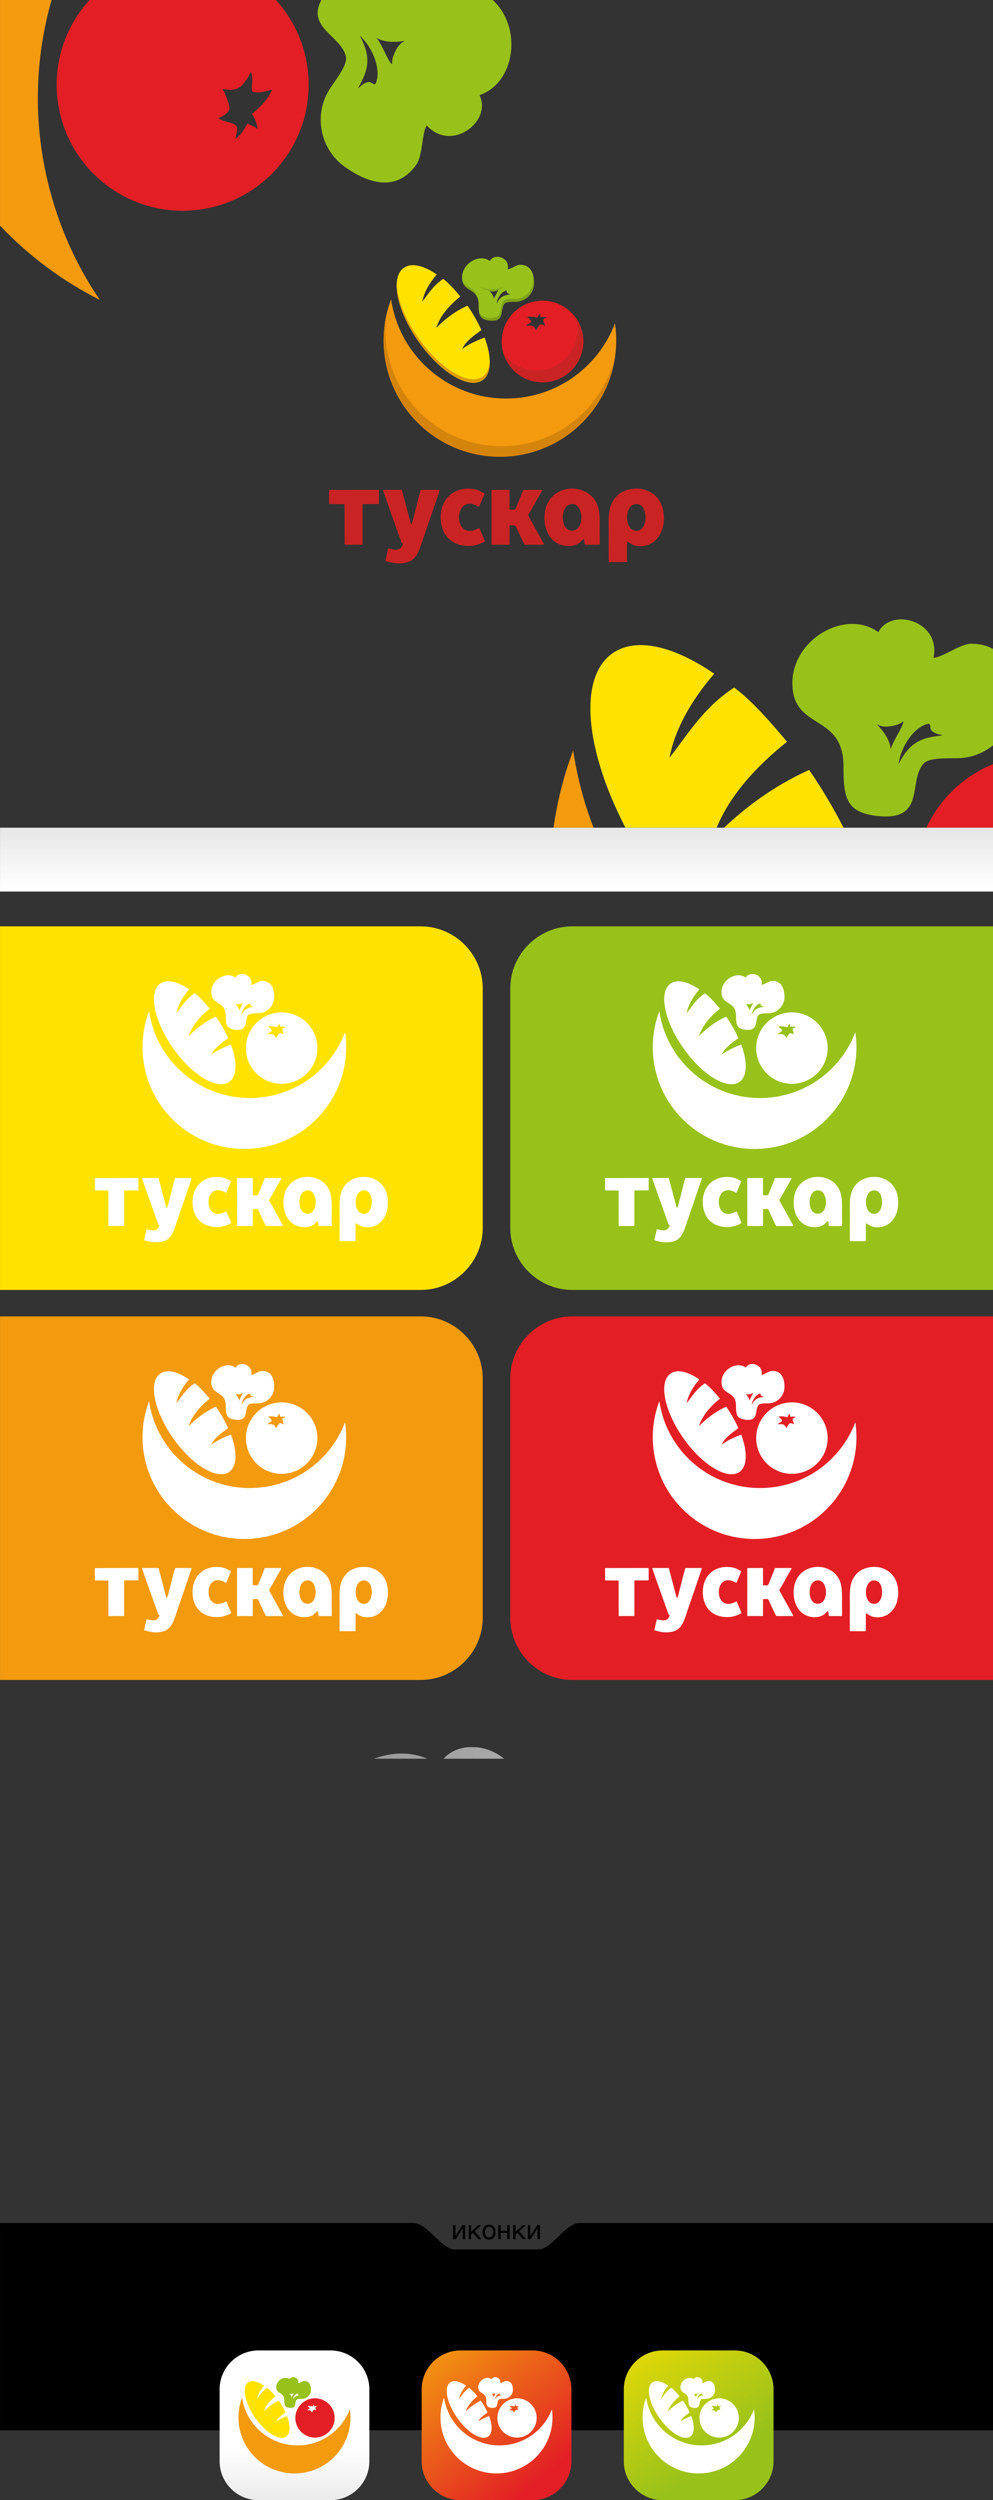 <?xml version="1.0" encoding="UTF-8"?> <!-- Creator: CorelDRAW --> <svg xmlns="http://www.w3.org/2000/svg" xmlns:xlink="http://www.w3.org/1999/xlink" xmlns:xodm="http://www.corel.com/coreldraw/odm/2003" xml:space="preserve" width="591.132mm" height="1488.34mm" version="1.1" style="shape-rendering:geometricPrecision; text-rendering:geometricPrecision; image-rendering:optimizeQuality; fill-rule:evenodd; clip-rule:evenodd" viewBox="0 0 4264.49 10737.06"><rect x="0" y="0" width="4264.49" height="10737.06" fill="#333333" stroke="none"/> <defs> <style type="text/css"> <![CDATA[ .fil1 {fill:#E31F25} .fil0 {fill:#CA2324} .fil8 {fill:black} .fil5 {fill:#7EA117} .fil4 {fill:#98C11A} .fil6 {fill:#D5840B} .fil7 {fill:#DC9D00} .fil17 {fill:#E6E6E6} .fil2 {fill:#F39A0F} .fil15 {fill:#F39A0F} .fil3 {fill:#FFE200} .fil14 {fill:#FFE200} .fil11 {fill:white} .fil13 {fill:black;fill-rule:nonzero} .fil12 {fill:url(#id8)} .fil16 {fill:url(#id9)} .fil9 {fill:url(#id10)} .fil10 {fill:url(#id11)} ]]> </style> <mask id="id0"> <linearGradient id="id1" gradientUnits="userSpaceOnUse" x1="4046.15" y1="9299.54" x2="-2113.51" y2="8432.95"> <stop offset="0" style="stop-opacity:1; stop-color:white"></stop> <stop offset="1" style="stop-opacity:0; stop-color:white"></stop> </linearGradient> <rect style="fill:url(#id1)" x="2109.31" y="8337.32" width="1553.23" height="1209.31"></rect> </mask> <mask id="id2"> <linearGradient id="id3" gradientUnits="userSpaceOnUse" x1="4046.15" y1="9299.54" x2="-2113.51" y2="8432.95"> <stop offset="0" style="stop-opacity:1; stop-color:white"></stop> <stop offset="1" style="stop-opacity:0; stop-color:white"></stop> </linearGradient> <rect style="fill:url(#id3)" y="8310.68" width="4264.38" height="1235.96"></rect> </mask> <mask id="id4"> <linearGradient id="id5" gradientUnits="userSpaceOnUse" x1="4046.15" y1="9299.54" x2="-2113.51" y2="8432.95"> <stop offset="0" style="stop-opacity:1; stop-color:white"></stop> <stop offset="1" style="stop-opacity:0; stop-color:white"></stop> </linearGradient> <rect style="fill:url(#id5)" x="110.1" y="7661.25" width="1772.25" height="1885.39"></rect> </mask> <mask id="id6"> <linearGradient id="id7" gradientUnits="userSpaceOnUse" x1="4046.15" y1="9299.54" x2="-2113.51" y2="8432.95"> <stop offset="0" style="stop-opacity:1; stop-color:white"></stop> <stop offset="1" style="stop-opacity:0; stop-color:white"></stop> </linearGradient> <rect style="fill:url(#id7)" x="1355.25" y="7502.66" width="1368.95" height="1215.13"></rect> </mask> <linearGradient id="id8" gradientUnits="userSpaceOnUse" x1="3045.39" y1="10593.42" x2="2590.82" y2="9901.38"> <stop offset="0" style="stop-opacity:1; stop-color:#98C11A"></stop> <stop offset="1" style="stop-opacity:1; stop-color:#FFE200"></stop> </linearGradient> <linearGradient id="id9" gradientUnits="userSpaceOnUse" x1="1997.7" y1="3554.5" x2="1997.7" y2="3811.3"> <stop offset="0" style="stop-opacity:1; stop-color:#E6E6E6"></stop> <stop offset="1" style="stop-opacity:1; stop-color:white"></stop> </linearGradient> <linearGradient id="id10" gradientUnits="userSpaceOnUse" x1="1235.43" y1="10514.22" x2="1235.43" y2="10781.98"> <stop offset="0" style="stop-opacity:1; stop-color:white"></stop> <stop offset="1" style="stop-opacity:1; stop-color:#E6E6E6"></stop> </linearGradient> <linearGradient id="id11" gradientUnits="userSpaceOnUse" x1="2302.47" y1="10664.65" x2="1824.15" y2="10094.74"> <stop offset="0" style="stop-opacity:1; stop-color:#E31F25"></stop> <stop offset="1" style="stop-opacity:1; stop-color:#F39A0F"></stop> </linearGradient> </defs> <g id="Слой_x0020_1">  <g id="_105553536198752"> <path class="fil0" d="M1413.5 2162.2l-0.25 -55.68c-0,-0.7 0.24,-1.3 0.73,-1.79 0.49,-0.49 1.09,-0.74 1.79,-0.74l208.88 -0.28c0.7,-0 1.29,0.25 1.79,0.74 0.49,0.49 0.74,1.09 0.74,1.78l0.02 55.78c0,1.39 -1.13,2.52 -2.51,2.52l-64.96 0.21c-1.38,0 -2.51,1.14 -2.51,2.52l-0.01 169.39c0,1.38 -1.13,2.52 -2.51,2.52l-72.08 0.35c-0.7,0 -1.3,-0.24 -1.79,-0.73 -0.49,-0.49 -0.74,-1.09 -0.74,-1.79l-0.24 -169.36c-0,-1.38 -1.12,-2.51 -2.5,-2.52l-61.34 -0.41c-1.38,-0.01 -2.49,-1.13 -2.5,-2.51zm667.31 -40.48l-22.3 52.92c-0.29,0.68 -0.79,1.16 -1.49,1.4 -0.7,0.24 -1.39,0.19 -2.04,-0.16 -1.28,-0.7 -2.55,-1.41 -3.83,-2.11 -4.43,-2.43 -8.95,-4.7 -13.68,-6.47 -12.72,-4.75 -25.63,-5.33 -38.25,0.11 -36.96,15.91 -37.29,90.48 -1.76,107.85 11.27,5.51 23.29,5.55 35.3,2.65 6.32,-1.53 11.95,-3.91 17.72,-6.85 1.75,-0.89 3.5,-1.79 5.26,-2.66 0.63,-0.31 1.28,-0.35 1.94,-0.12 0.66,0.23 1.15,0.66 1.45,1.29 1.04,2.17 2.05,4.36 3.04,6.56 2.89,6.39 5.67,12.83 8.43,19.28 2.72,6.36 5.41,12.74 8.03,19.14 1.06,2.57 2.16,5.12 3.16,7.71 0.41,1.08 0.07,2.26 -0.87,2.94 -8.76,6.39 -21.45,11.17 -31.83,14.17 -8.58,2.48 -17.62,4.38 -26.55,4.92 -31.25,1.92 -63.26,-4.68 -88.17,-24.52 -30.03,-23.92 -41.51,-60.31 -41.64,-97.62 -0.13,-38.72 13.1,-76.08 44.58,-100.18 23.73,-18.17 53.3,-25.11 82.82,-23.17 11.99,0.79 23.31,2.95 34.69,6.82 0.13,0.04 0.23,0.09 0.35,0.15l24.48 12.73c1.17,0.61 1.67,2 1.16,3.22zm252.39 217.64l-78.33 0.16c-0.88,0 -1.63,-0.4 -2.11,-1.14 -0.47,-0.72 -0.89,-1.46 -1.32,-2.2 -1.37,-2.34 -2.63,-4.74 -3.87,-7.14 -3.37,-6.53 -6.55,-13.16 -9.69,-19.8 -4.87,-10.3 -9.52,-20.7 -14.38,-31 -2.11,-4.49 -3.97,-9.08 -5.98,-13.61 -1.14,-2.57 -2.48,-5.44 -4.89,-7.05 -2.33,-1.56 -5.26,-1.71 -7.97,-1.73 -4.61,-0.03 -9.21,0.27 -13.81,0.34 -1.37,0.02 -2.48,1.14 -2.48,2.51l-0.24 78.23c-0,1.39 -1.14,2.52 -2.53,2.51l-72.13 -0.09c-1.39,-0 -2.52,-1.13 -2.52,-2.52l-0.12 -230.38c-0,-1.39 1.13,-2.52 2.52,-2.52l72.19 -0.16c0.69,-0 1.29,0.24 1.79,0.74 0.49,0.49 0.74,1.09 0.74,1.78l0.07 79.72c0,1.36 1.07,2.47 2.43,2.52 4.57,0.17 9.14,0.55 13.71,0.56 2.71,0.01 5.68,-0.14 7.96,-1.8 1.58,-1.15 2.54,-2.79 3.31,-4.54 0.78,-1.79 1.42,-3.65 2.14,-5.47 4.51,-11.42 9.21,-22.76 13.83,-34.13 3.06,-7.53 6.1,-15.06 9.04,-22.63 1.94,-5 3.86,-10 5.62,-15.06 0.36,-1.03 1.29,-1.69 2.38,-1.69l76.85 0.04c0.92,0 1.71,0.46 2.18,1.25 0.46,0.8 0.47,1.71 0.02,2.51l-46.38 82.04c-2.86,5.06 -5.96,9.98 -8.96,14.96 -1.48,2.47 -3.22,5.35 -3.2,8.31 0.02,3.23 2.26,6.78 3.79,9.54 11.09,20.02 22.33,39.95 33.44,59.96 7.29,13.14 14.57,26.29 21.74,39.49 2.49,4.59 4.98,9.18 7.4,13.8 0.42,0.8 0.39,1.7 -0.08,2.47 -0.47,0.78 -1.25,1.22 -2.15,1.22zm-663.79 16.26c4.55,0.84 9.03,1.97 13.55,2.93 8.87,1.88 18.9,3.54 27.73,0.69 10.35,-3.34 16.09,-11.91 19.47,-21.79 0.36,-1.06 0.04,-2.14 -0.85,-2.82 -0.67,-0.51 -1.4,-0.89 -2.17,-1.23 -1.15,-0.52 -1.74,-0.82 -2.37,-2 -0.07,-0.12 -0.11,-0.23 -0.16,-0.36l-7.71 -21.93c-11.19,-31.85 -22.71,-63.58 -34.12,-95.35 -12.74,-35.45 -25.42,-70.92 -37.32,-106.67 -0.26,-0.79 -0.14,-1.59 0.35,-2.27 0.49,-0.68 1.21,-1.05 2.04,-1.05l76.09 -0.08c1.16,-0 2.15,0.76 2.44,1.88l37.51 142.5c0.29,1.09 1.16,1.81 2.28,1.87 1.11,0.07 2.08,-0.54 2.5,-1.58 2.54,-6.33 4.24,-13.07 5.88,-19.68 1.33,-5.36 2.56,-10.75 3.96,-16.09 3.24,-12.41 6.52,-24.8 9.73,-37.22 1.1,-4.25 2.06,-8.54 3.1,-12.8 1.97,-8.08 3.97,-16.16 6.05,-24.22 1.96,-7.58 3.96,-15.16 6.19,-22.67 0.82,-2.76 1.67,-5.52 2.64,-8.24 0.26,-0.73 0.51,-1.46 0.8,-2.17 0.39,-0.98 1.29,-1.59 2.34,-1.59l75.87 0.02c0.83,0 1.54,0.36 2.03,1.03 0.49,0.67 0.62,1.46 0.37,2.25 -0.65,2.07 -1.31,4.13 -1.98,6.19 -2.68,8.28 -5.45,16.53 -8.22,24.77 -7.81,23.24 -15.75,46.43 -23.71,69.61 -7.72,22.51 -15.48,45 -23.24,67.49 -4.43,12.83 -8.9,25.65 -13.26,38.51 -5.13,15.14 -9.74,30.46 -15.69,45.31 -5.09,12.7 -11.33,25.23 -20.45,35.55 -3.79,4.29 -8.04,8.13 -12.72,11.43 -15,10.56 -37.94,13.61 -55.93,13.54 -11.8,-0.05 -22.95,-1.29 -34.42,-4.09 -6.93,-1.69 -13.76,-3.74 -20.63,-5.66 -1.29,-0.36 -2.07,-1.67 -1.78,-2.98l10.9 -49.11c0.29,-1.32 1.58,-2.18 2.92,-1.93zm903.57 -16.1l-59.82 -0c-1.28,0 -2.35,-0.95 -2.5,-2.23l-2.25 -19.18c-0.11,-0.92 -0.61,-1.61 -1.46,-2 -0.85,-0.39 -1.69,-0.32 -2.46,0.2 -4.52,3.06 -8.27,7.79 -12.34,11.48 -6.24,5.66 -12.99,9.6 -20.91,12.44 -15.45,5.54 -34.82,6.11 -50.82,2.73 -66.75,-14.09 -89.49,-84.13 -80.08,-144.82 3.68,-23.75 13.18,-45.78 29.64,-63.47 14.55,-15.64 33.27,-26.47 53.84,-32.07 12.64,-3.44 25.82,-4.85 38.9,-4.27 9.76,0.44 19.48,1.98 28.88,4.64 21.24,6.01 40.47,17.57 55.12,34.16 27.32,30.96 29.15,73.57 28.98,112.75 -0.05,11.09 -0.29,22.17 -0.29,33.25 0,9.31 0.29,18.61 0.42,27.91 0.12,8.7 0.2,17.41 -0.34,26.1 -0.08,1.33 -1.18,2.37 -2.52,2.37zm-120.92 -174.71c-5.86,0.97 -11.24,3.25 -15.94,6.9 -15.7,12.21 -19.7,36.09 -19.08,54.81 0.55,16.49 5.81,36.56 20.02,46.55 7.37,5.18 15.9,6.71 24.74,5.56 44.44,-5.79 45.29,-92.77 10.06,-110.94 -6.19,-3.2 -12.96,-4 -19.8,-2.87zm162.2 246.55c-0.03,-0.9 -0.04,-1.8 -0.07,-2.69 -0.16,-4.81 -0.23,-9.62 -0.28,-14.43 -0.14,-13.54 -0.12,-27.08 -0.07,-40.62 0.07,-20.28 0.35,-40.56 0.35,-60.85 0,-15 -0.46,-30 -0.47,-45 -0.02,-23.37 0.74,-48.56 7.55,-71.05 8.39,-27.75 28.78,-53.65 55.32,-65.94 16.05,-7.43 33.58,-11.67 51.25,-12.41 17.34,-0.72 34.83,1.93 51.02,8.26 28.01,10.95 49.19,31.65 61.18,59.2 7.31,16.78 10.74,35.68 11.25,53.91 0.48,17.07 -1.56,34.75 -6.51,51.12 -7.58,25.07 -23.1,47.65 -45.65,61.45 -18.25,11.17 -39.03,15.29 -60.22,12.71 -6.73,-0.82 -13.5,-2.16 -19.81,-4.71 -4.46,-1.8 -8.46,-4.19 -12.44,-6.87 -3.42,-2.3 -6.81,-4.66 -10.4,-6.71 -0.82,-0.47 -1.7,-0.47 -2.51,0.01 -0.82,0.48 -1.26,1.23 -1.26,2.18l-0.07 82.28c-0,1.39 -1.13,2.52 -2.52,2.52l-73.11 0.09c-1.36,0 -2.48,-1.08 -2.52,-2.44zm157.63 -182.63c1.09,-19.06 -2.07,-45.13 -18.54,-57.48 -3.87,-2.9 -8.25,-4.84 -12.99,-5.81 -8.15,-1.67 -16.23,-0.88 -23.55,3.23 -17.53,9.84 -23.9,34.22 -24.08,52.95 -0.18,18.56 5.52,42.25 22.28,52.77 3.13,1.96 6.55,3.38 10.15,4.19 26.15,5.88 40.78,-15.59 45.29,-38.46 0.74,-3.76 1.22,-7.57 1.44,-11.39z"></path> <path class="fil1" d="M2329.86 1291.36c96.8,0 175.27,78.47 175.27,175.27 0,96.8 -78.47,175.27 -175.27,175.27 -96.8,0 -175.27,-78.47 -175.27,-175.27 0,-96.8 78.47,-175.27 175.27,-175.27zm-22.27 73.29c2.06,-7.85 12.48,-20.03 12.51,-17.73 0.07,5.7 1.09,10.41 2.31,14.98 1.84,-0.02 17.92,-2.76 26.71,1.69 -10.51,3.89 -15.14,5.98 -15.69,10.47 -0.61,5.03 5.48,15.86 6.1,25.62 -4.98,-3.48 -16.56,-9.67 -22.05,-3.8 -3.76,4.02 -9.68,11.74 -14.9,22.04 -9.15,-21.96 -21.14,-20.83 -42.06,-18.72 6.47,-10.42 23.49,-13.58 20.73,-19.27 -4.33,-8.92 -12.09,-14.22 -17.74,-18.82 4.07,-1.09 19.52,-4.09 44.08,3.53z"></path> <path class="fil2" d="M2523.62 1789.91c-181.13,208.07 -496.65,229.9 -704.71,48.77 -162,-141.03 -211.09,-363.52 -139.39,-553.34 16.8,113.65 72.66,222.11 166.1,303.46 208.07,181.13 523.58,159.3 704.71,-48.77 40.1,-46.06 70.23,-97.4 90.62,-151.38 20.61,139.41 -17.55,286.63 -117.33,401.26z"></path> <path class="fil3" d="M2007.7 1312.43c20.98,30.19 45.09,71.77 59.53,105.24 -36.7,26.8 -66.91,48.62 -82.81,81.06 25.01,-18.17 57.26,-34.72 96.8,-49.16 31.22,83.96 30.44,155.51 -8.64,182.93 -58.87,41.3 -182.34,-33.19 -275.78,-166.38 -93.43,-133.19 -121.45,-274.65 -62.58,-315.94 32.66,-22.91 85.2,-10.17 141.47,28.44 -33.18,38.67 -54.78,78.15 -62.32,116.97 23.12,-28.66 45.63,-68.93 90.11,-97.73 25.09,18.39 53.22,51.12 73.47,75.44 -52.79,42.08 -88.83,87.72 -103.26,134.67 30.99,-31.02 72.84,-67.76 134.01,-95.54z"></path> <path class="fil4" d="M2233.24 1136.9c44.43,0 60.12,34.42 60.12,78.84 0,44.43 -36.02,80.44 -80.44,80.44 -17.5,0 -38.64,-0.24 -45.56,7.08 -22.82,24.15 3.9,80.32 -63.8,73.37 -44.19,-4.54 -48.04,-24.9 -48.04,-69.33 0,-74.48 -71.1,-48.89 -71.1,-115.71 0,-61.03 74.04,-103.77 119.53,-70.82 19.21,-35.67 87.68,-14.49 76.74,35.6 11.07,0.45 37.38,-19.46 52.55,-19.46zm-94.35 107.73c0,7.44 -14.52,27 -17.77,39.35 -0.65,-17.68 -18.93,-34.16 -18.8,-34.95 3.25,1.58 6.64,3.86 15.38,3.04 10.41,-0.98 17.08,-3.71 21.2,-7.44zm38.01 11.33c-1.26,-2.24 0.78,-8.81 -4.11,-7.62 -19.81,4.82 -37.81,32.47 -40.62,56.22 14.7,-30.08 31.43,-36.24 53.82,-39.22 18.32,-2.44 -3.53,0.51 -9.08,-9.38z"></path> <path class="fil5" d="M2063.46 1232.43c8.76,7.67 25.03,13.89 38.85,16.59 3.25,1.58 6.64,3.86 15.38,3.04 9.23,-0.87 15.52,-3.11 19.7,-6.21l1.5 -1.23c7.98,-2.33 15.71,-7.4 19.47,-12.19 -38.72,17.22 -64.43,13.89 -94.9,0z"></path> <path class="fil6" d="M2523.62 1789.91c-181.13,208.07 -496.65,229.9 -704.71,48.77 -142.57,-124.11 -197.66,-311.3 -159.97,-483.8 -19.73,159.31 37.52,325.23 167.7,438.56 208.07,181.13 523.58,159.3 704.71,-48.77 57.01,-65.49 93.9,-141.63 111.21,-220.87 -11.8,95.3 -51.14,188.23 -118.93,266.11z"></path> <path class="fil0" d="M2472.77 1365.13c20.38,28.64 32.36,63.67 32.36,101.49 0,96.8 -78.47,175.27 -175.27,175.27 -79.33,0 -146.34,-52.72 -167.95,-125.03 31.77,44.65 83.94,73.77 142.91,73.77 96.8,0 175.27,-78.47 175.27,-175.27 0,-17.46 -2.57,-34.33 -7.32,-50.24z"></path> <path class="fil7" d="M2103.22 1548.09c1.53,38.61 -8.29,68.73 -30.64,84.41 -58.87,41.3 -182.34,-33.19 -275.78,-166.38 -62.74,-89.44 -95.99,-182.61 -93.23,-246.67 2.45,63.11 35.24,148.96 93.23,231.63 93.44,133.19 216.91,207.68 275.78,166.38 19.35,-13.58 29.31,-37.99 30.64,-69.36z"></path> <path class="fil5" d="M2286.28 1171.84c4.94,12.45 7.09,27.49 7.09,43.9 0,44.43 -36.02,80.44 -80.44,80.44 -17.5,0 -38.64,-0.24 -45.56,7.08 -22.82,24.15 3.9,80.32 -63.8,73.37 -30.46,-3.13 -41.75,-13.78 -45.83,-34.65 6.07,13.01 18.17,20.1 42.07,22.56 67.71,6.95 40.99,-49.22 63.8,-73.37 6.92,-7.32 28.06,-7.08 45.56,-7.08 44.43,0 80.44,-36.02 80.44,-80.44 0,-11.4 -1.04,-22.14 -3.32,-31.81zm-236.21 105.25c-15.1,-34.72 -56.88,-31.15 -64.46,-71.7 14.36,31.4 55.61,28.56 64.46,71.7zm127.59 -149.46c2.36,4.72 3.83,10.05 4.14,15.91 -1.83,0.51 -3.47,0.78 -4.87,0.72 1.31,-5.97 1.47,-11.53 0.73,-16.64z"></path> </g> <path class="fil8" d="M0.11 9546.64l1774 0c64.16,0 119.32,113.58 178.99,113.58l179.14 0 0 0 179.14 0c59.66,0 114.83,-113.58 178.99,-113.58l1774.1 0 0 890.37 -4264.38 0 0 -890.37z"></path> <path class="fil9" d="M1110.02 10094.01l309.32 0c91.78,0 166.87,75.09 166.87,166.87l0 309.32c0,91.78 -75.09,166.87 -166.87,166.87l-309.32 0c-91.78,0 -166.87,-75.09 -166.87,-166.87l0 -309.32c0,-91.78 75.09,-166.87 166.87,-166.87z"></path> <path class="fil10" d="M1977.73 10094.01l309.32 0c91.78,0 166.87,75.09 166.87,166.87l0 309.32c0,91.78 -75.09,166.87 -166.87,166.87l-309.32 0c-91.78,0 -166.87,-75.09 -166.87,-166.87l0 -309.32c0,-91.78 75.09,-166.87 166.87,-166.87z"></path> <g id="_105553535991392"> <path class="fil1" d="M1352.82 10299.52c46.62,0 84.42,37.8 84.42,84.42 0,46.62 -37.8,84.42 -84.42,84.42 -46.62,0 -84.42,-37.8 -84.42,-84.42 0,-46.62 37.8,-84.42 84.42,-84.42zm-10.73 35.3c0.99,-3.78 6.01,-9.65 6.02,-8.54 0.03,2.74 0.53,5.01 1.11,7.21 0.89,-0.01 8.63,-1.33 12.87,0.82 -5.06,1.87 -7.29,2.88 -7.56,5.04 -0.3,2.42 2.64,7.64 2.94,12.34 -2.4,-1.68 -7.98,-4.66 -10.62,-1.83 -1.81,1.93 -4.66,5.66 -7.18,10.61 -4.41,-10.58 -10.18,-10.03 -20.26,-9.02 3.12,-5.02 11.31,-6.54 9.98,-9.28 -2.08,-4.3 -5.82,-6.85 -8.54,-9.06 1.96,-0.53 9.4,-1.97 21.23,1.7z"></path> <path class="fil2" d="M1446.15 10539.66c-87.25,100.22 -239.22,110.74 -339.44,23.49 -78.03,-67.93 -101.67,-175.1 -67.14,-266.52 8.09,54.74 35,106.98 80.01,146.16 100.22,87.25 252.19,76.73 339.44,-23.49 19.32,-22.19 33.83,-46.91 43.65,-72.91 9.93,67.15 -8.45,138.06 -56.52,193.27z"></path> <path class="fil3" d="M1197.65 10309.67c10.1,14.54 21.72,34.57 28.67,50.69 -17.68,12.91 -32.23,23.42 -39.89,39.04 12.04,-8.75 27.58,-16.72 46.63,-23.68 15.04,40.44 14.66,74.91 -4.16,88.11 -28.36,19.89 -87.83,-15.99 -132.83,-80.14 -45,-64.15 -58.5,-132.29 -30.14,-152.18 15.73,-11.04 41.04,-4.9 68.14,13.7 -15.98,18.63 -26.38,37.64 -30.02,56.34 11.14,-13.81 21.98,-33.2 43.4,-47.07 12.09,8.86 25.64,24.62 35.39,36.34 -25.43,20.27 -42.79,42.25 -49.73,64.86 14.93,-14.94 35.08,-32.64 64.55,-46.02z"></path> <path class="fil4" d="M1306.28 10225.12c21.4,0 28.96,16.58 28.96,37.98 0,21.4 -17.35,38.75 -38.75,38.75 -8.43,0 -18.61,-0.12 -21.94,3.41 -10.99,11.63 1.88,38.69 -30.73,35.34 -21.29,-2.19 -23.14,-12 -23.14,-33.4 0,-35.87 -34.25,-23.55 -34.25,-55.74 0,-29.4 35.66,-49.98 57.57,-34.11 9.25,-17.18 42.23,-6.98 36.96,17.15 5.33,0.22 18,-9.37 25.31,-9.37zm-45.44 51.89c0,3.58 -6.99,13 -8.56,18.95 -0.31,-8.51 -9.12,-16.46 -9.06,-16.83 1.57,0.76 3.2,1.86 7.41,1.46 5.01,-0.47 8.23,-1.79 10.21,-3.58zm18.31 5.46c-0.61,-1.08 0.37,-4.24 -1.98,-3.67 -9.54,2.32 -18.21,15.64 -19.57,27.08 7.08,-14.49 15.14,-17.45 25.92,-18.89 8.83,-1.18 -1.7,0.24 -4.38,-4.52z"></path> </g> <g id="_105553535989792"> <path class="fil11" d="M2220.33 10299.52c46.62,0 84.42,37.8 84.42,84.42 0,46.62 -37.8,84.42 -84.42,84.42 -46.62,0 -84.42,-37.8 -84.42,-84.42 0,-46.62 37.8,-84.42 84.42,-84.42zm-10.73 35.3c0.99,-3.78 6.01,-9.65 6.02,-8.54 0.03,2.74 0.53,5.01 1.11,7.21 0.89,-0.01 8.63,-1.33 12.87,0.82 -5.06,1.87 -7.29,2.88 -7.56,5.04 -0.3,2.42 2.64,7.64 2.94,12.34 -2.4,-1.68 -7.98,-4.66 -10.62,-1.83 -1.81,1.93 -4.66,5.66 -7.18,10.61 -4.41,-10.58 -10.18,-10.03 -20.26,-9.02 3.12,-5.02 11.31,-6.54 9.98,-9.28 -2.08,-4.3 -5.82,-6.85 -8.54,-9.06 1.96,-0.53 9.4,-1.97 21.23,1.7z"></path> <path class="fil11" d="M2313.65 10539.66c-87.25,100.22 -239.22,110.74 -339.43,23.49 -78.03,-67.93 -101.67,-175.1 -67.14,-266.52 8.09,54.74 35,106.98 80.01,146.16 100.22,87.25 252.19,76.73 339.44,-23.49 19.32,-22.19 33.83,-46.91 43.65,-72.91 9.93,67.15 -8.45,138.06 -56.52,193.27z"></path> <path class="fil11" d="M2065.15 10309.67c10.1,14.54 21.72,34.57 28.67,50.69 -17.68,12.91 -32.23,23.42 -39.89,39.04 12.04,-8.75 27.58,-16.72 46.63,-23.68 15.04,40.44 14.66,74.91 -4.16,88.11 -28.36,19.89 -87.83,-15.99 -132.83,-80.14 -45,-64.15 -58.5,-132.29 -30.14,-152.18 15.73,-11.04 41.04,-4.9 68.14,13.7 -15.98,18.63 -26.38,37.64 -30.02,56.34 11.14,-13.81 21.98,-33.2 43.4,-47.07 12.09,8.86 25.64,24.62 35.39,36.34 -25.42,20.27 -42.79,42.25 -49.73,64.86 14.93,-14.94 35.08,-32.64 64.55,-46.02z"></path> <path class="fil11" d="M2173.79 10225.12c21.4,0 28.96,16.58 28.96,37.98 0,21.4 -17.35,38.75 -38.75,38.75 -8.43,0 -18.61,-0.12 -21.94,3.41 -10.99,11.63 1.88,38.69 -30.73,35.34 -21.29,-2.19 -23.14,-12 -23.14,-33.4 0,-35.87 -34.25,-23.55 -34.25,-55.74 0,-29.4 35.66,-49.98 57.58,-34.11 9.25,-17.18 42.23,-6.98 36.96,17.15 5.33,0.22 18,-9.37 25.31,-9.37zm-45.44 51.89c0,3.58 -6.99,13 -8.56,18.95 -0.31,-8.51 -9.12,-16.46 -9.06,-16.83 1.57,0.76 3.2,1.86 7.41,1.46 5.01,-0.47 8.23,-1.79 10.21,-3.58zm18.31 5.46c-0.61,-1.08 0.38,-4.24 -1.98,-3.67 -9.54,2.32 -18.21,15.64 -19.57,27.08 7.08,-14.49 15.14,-17.45 25.92,-18.89 8.83,-1.18 -1.7,0.24 -4.38,-4.52z"></path> </g> <path class="fil12" d="M2845.85 10094.01l309.32 0c91.78,0 166.87,75.09 166.87,166.87l0 309.32c0,91.78 -75.09,166.87 -166.87,166.87l-309.32 0c-91.78,0 -166.87,-75.09 -166.87,-166.87l0 -309.32c0,-91.78 75.09,-166.87 166.87,-166.87z"></path> <g id="_105553535960416"> <path class="fil11" d="M3088.44 10299.52c46.62,0 84.42,37.8 84.42,84.42 0,46.62 -37.8,84.42 -84.42,84.42 -46.62,0 -84.42,-37.8 -84.42,-84.42 0,-46.62 37.8,-84.42 84.42,-84.42zm-10.73 35.3c0.99,-3.78 6.01,-9.65 6.02,-8.54 0.03,2.74 0.53,5.01 1.11,7.21 0.89,-0.01 8.63,-1.33 12.87,0.82 -5.06,1.87 -7.29,2.88 -7.56,5.04 -0.3,2.42 2.64,7.64 2.94,12.34 -2.4,-1.68 -7.98,-4.66 -10.62,-1.83 -1.81,1.93 -4.66,5.66 -7.18,10.61 -4.41,-10.58 -10.18,-10.03 -20.26,-9.02 3.12,-5.02 11.31,-6.54 9.98,-9.28 -2.08,-4.3 -5.83,-6.85 -8.54,-9.06 1.96,-0.53 9.4,-1.97 21.23,1.7z"></path> <path class="fil11" d="M3181.77 10539.66c-87.25,100.22 -239.22,110.74 -339.44,23.49 -78.03,-67.93 -101.67,-175.1 -67.14,-266.52 8.09,54.74 35,106.98 80.01,146.16 100.22,87.25 252.19,76.73 339.44,-23.49 19.32,-22.19 33.83,-46.91 43.65,-72.91 9.93,67.15 -8.45,138.06 -56.52,193.27z"></path> <path class="fil11" d="M2933.27 10309.67c10.1,14.54 21.72,34.57 28.67,50.69 -17.68,12.91 -32.23,23.42 -39.89,39.04 12.04,-8.75 27.58,-16.72 46.63,-23.68 15.03,40.44 14.66,74.91 -4.16,88.11 -28.36,19.89 -87.83,-15.99 -132.83,-80.14 -45,-64.15 -58.5,-132.29 -30.14,-152.18 15.73,-11.04 41.04,-4.9 68.14,13.7 -15.98,18.63 -26.38,37.64 -30.02,56.34 11.14,-13.81 21.98,-33.2 43.4,-47.07 12.09,8.86 25.64,24.62 35.39,36.34 -25.43,20.27 -42.79,42.25 -49.73,64.86 14.93,-14.94 35.08,-32.64 64.55,-46.02z"></path> <path class="fil11" d="M3041.9 10225.12c21.4,0 28.96,16.58 28.96,37.98 0,21.4 -17.35,38.75 -38.75,38.75 -8.43,0 -18.61,-0.12 -21.94,3.41 -10.99,11.63 1.88,38.69 -30.73,35.34 -21.29,-2.19 -23.14,-12 -23.14,-33.4 0,-35.87 -34.25,-23.55 -34.25,-55.74 0,-29.4 35.66,-49.98 57.57,-34.11 9.25,-17.18 42.23,-6.98 36.96,17.15 5.33,0.22 18,-9.37 25.31,-9.37zm-45.44 51.89c0,3.58 -6.99,13 -8.56,18.95 -0.31,-8.51 -9.12,-16.46 -9.06,-16.83 1.57,0.76 3.2,1.86 7.41,1.46 5.01,-0.47 8.23,-1.79 10.21,-3.58zm18.31 5.46c-0.61,-1.08 0.37,-4.24 -1.98,-3.67 -9.54,2.32 -18.21,15.64 -19.57,27.08 7.08,-14.49 15.14,-17.45 25.92,-18.89 8.83,-1.18 -1.7,0.24 -4.38,-4.52z"></path> </g> <path class="fil13" d="M1945.69 9555.85l10.34 0 0 46.15 0.21 0 29.56 -46.15 11.85 0 0 60.19 -10.4 0 0 -46.13 -0.21 0 -29.5 46.13 -11.85 0 0 -60.19zm67.15 0l10.34 0 0 29.12 30.4 -29.12 13.54 0 -28.27 26.58 28.71 33.6 -13.31 0 -23.5 -27.31 -7.58 6.35 0 20.96 -10.34 0 0 -60.19zm105.07 30.02c0,-3.34 -0.38,-6.41 -1.13,-9.19 -0.75,-2.8 -1.86,-5.2 -3.36,-7.23 -1.52,-2.01 -3.36,-3.61 -5.54,-4.74 -2.19,-1.15 -4.74,-1.73 -7.61,-1.73 -2.88,0 -5.41,0.57 -7.6,1.73 -2.17,1.13 -3.99,2.72 -5.51,4.74 -1.5,2.03 -2.61,4.43 -3.36,7.23 -0.75,2.78 -1.13,5.85 -1.13,9.19 0,3.38 0.38,6.46 1.13,9.3 0.75,2.82 1.86,5.26 3.36,7.27 1.52,2.01 3.34,3.61 5.51,4.76 2.19,1.13 4.72,1.71 7.6,1.71 2.88,0 5.43,-0.57 7.61,-1.71 2.19,-1.15 4.03,-2.74 5.54,-4.76 1.5,-2.01 2.61,-4.45 3.36,-7.27 0.75,-2.84 1.13,-5.93 1.13,-9.3zm10.34 0c0,4.95 -0.63,9.4 -1.92,13.35 -1.27,3.95 -3.11,7.31 -5.5,10.07 -2.4,2.78 -5.33,4.91 -8.79,6.39 -3.47,1.48 -7.38,2.22 -11.78,2.22 -4.39,0 -8.31,-0.75 -11.74,-2.22 -3.45,-1.48 -6.37,-3.61 -8.77,-6.39 -2.4,-2.76 -4.24,-6.12 -5.5,-10.07 -1.29,-3.95 -1.92,-8.4 -1.92,-13.35 0,-4.87 0.63,-9.28 1.92,-13.22 1.27,-3.93 3.11,-7.29 5.5,-10.05 2.4,-2.78 5.31,-4.91 8.77,-6.39 3.43,-1.48 7.35,-2.21 11.74,-2.21 4.39,0 8.3,0.73 11.78,2.21 3.45,1.48 6.39,3.61 8.79,6.39 2.4,2.76 4.24,6.12 5.5,10.05 1.29,3.93 1.92,8.34 1.92,13.22zm11.64 -30.02l10.34 0 0 24.28 28.08 0 0 -24.28 10.4 0 0 60.19 -10.4 0 0 -26.91 -28.08 0 0 26.91 -10.34 0 0 -60.19zm64.01 0l10.34 0 0 29.12 30.4 -29.12 13.54 0 -28.27 26.58 28.71 33.6 -13.31 0 -23.5 -27.31 -7.58 6.35 0 20.96 -10.34 0 0 -60.19zm63.05 0l10.34 0 0 46.15 0.21 0 29.56 -46.15 11.85 0 0 60.19 -10.4 0 0 -46.13 -0.21 0 -29.5 46.13 -11.85 0 0 -60.19z"></path> <g id="_105553536047680"> <path class="fil14" d="M0.11 3978.3l1806.64 0c146.51,0 266.38,119.87 266.38,266.38l0 1028.62c0,146.51 -119.87,266.39 -266.38,266.39l-1806.64 0 0 -1561.39z"></path> <path class="fil4" d="M4264.49 3978.3l-1806.64 0c-146.51,0 -266.38,119.87 -266.38,266.38l0 1028.62c0,146.51 119.87,266.39 266.38,266.39l1806.64 0 0 -1561.39z"></path> <path class="fil15" d="M0.11 5653.2l1806.64 0c146.51,0 266.38,119.87 266.38,266.38l0 1028.62c0,146.51 -119.87,266.39 -266.38,266.39l-1806.64 0 0 -1561.39z"></path> <path class="fil1" d="M4264.49 5653.2l-1806.64 0c-146.51,0 -266.38,119.87 -266.38,266.38l0 1028.62c0,146.51 119.87,266.39 266.38,266.39l1806.64 0 0 -1561.39z"></path> <g> <path class="fil11" d="M407.31 5110.08l-0.22 -48.75c-0,-0.61 0.21,-1.14 0.64,-1.57 0.43,-0.43 0.95,-0.65 1.56,-0.65l182.88 -0.24c0.61,-0 1.13,0.22 1.56,0.64 0.43,0.43 0.65,0.95 0.65,1.56l0.02 48.83c0,1.21 -0.99,2.21 -2.2,2.21l-56.88 0.18c-1.21,0 -2.2,1 -2.2,2.21l-0 148.3c0,1.21 -0.99,2.2 -2.2,2.21l-63.1 0.31c-0.61,0 -1.13,-0.21 -1.57,-0.64 -0.43,-0.43 -0.65,-0.95 -0.65,-1.56l-0.21 -148.27c-0,-1.21 -0.98,-2.2 -2.19,-2.2l-53.71 -0.36c-1.2,-0.01 -2.18,-0.99 -2.19,-2.2zm584.23 -35.44l-19.52 46.33c-0.25,0.6 -0.69,1.01 -1.3,1.23 -0.61,0.21 -1.22,0.17 -1.78,-0.14 -1.12,-0.61 -2.23,-1.23 -3.35,-1.85 -3.88,-2.12 -7.83,-4.11 -11.98,-5.66 -11.14,-4.16 -22.44,-4.66 -33.48,0.09 -32.36,13.93 -32.65,79.21 -1.54,94.42 9.87,4.82 20.39,4.86 30.9,2.32 5.53,-1.34 10.46,-3.42 15.52,-5.99 1.53,-0.78 3.06,-1.57 4.61,-2.33 0.55,-0.27 1.12,-0.31 1.7,-0.11 0.58,0.2 1,0.58 1.27,1.13 0.91,1.9 1.79,3.82 2.66,5.74 2.53,5.6 4.97,11.23 7.38,16.88 2.38,5.57 4.73,11.15 7.03,16.76 0.92,2.25 1.89,4.48 2.76,6.75 0.36,0.95 0.06,1.98 -0.76,2.58 -7.67,5.59 -18.78,9.78 -27.87,12.41 -7.51,2.17 -15.43,3.83 -23.24,4.31 -27.36,1.68 -55.38,-4.1 -77.19,-21.47 -26.29,-20.94 -36.34,-52.81 -36.46,-85.47 -0.12,-33.9 11.47,-66.61 39.03,-87.71 20.78,-15.9 46.66,-21.98 72.51,-20.29 10.49,0.69 20.41,2.58 30.37,5.97 0.11,0.04 0.2,0.08 0.31,0.13l21.43 11.14c1.02,0.53 1.46,1.75 1.02,2.82zm220.97 190.54l-68.58 0.14c-0.77,0 -1.43,-0.35 -1.85,-1 -0.41,-0.63 -0.78,-1.28 -1.16,-1.92 -1.2,-2.05 -2.3,-4.15 -3.39,-6.25 -2.95,-5.72 -5.73,-11.52 -8.48,-17.34 -4.26,-9.02 -8.34,-18.12 -12.59,-27.14 -1.85,-3.93 -3.47,-7.95 -5.23,-11.92 -1,-2.25 -2.17,-4.76 -4.28,-6.18 -2.04,-1.36 -4.6,-1.5 -6.98,-1.51 -4.03,-0.02 -8.06,0.23 -12.09,0.3 -1.2,0.02 -2.17,1 -2.17,2.2l-0.21 68.49c-0,1.21 -1,2.2 -2.21,2.2l-63.15 -0.08c-1.21,-0 -2.2,-0.99 -2.2,-2.21l-0.11 -201.7c-0,-1.21 0.99,-2.21 2.2,-2.21l63.2 -0.14c0.61,-0 1.13,0.21 1.56,0.64 0.43,0.43 0.65,0.95 0.65,1.56l0.06 69.79c0,1.19 0.94,2.16 2.13,2.2 4,0.15 8,0.48 12,0.49 2.38,0.01 4.97,-0.12 6.97,-1.57 1.38,-1 2.23,-2.44 2.9,-3.98 0.68,-1.57 1.24,-3.19 1.87,-4.79 3.95,-10 8.06,-19.92 12.11,-29.88 2.68,-6.59 5.34,-13.18 7.91,-19.81 1.7,-4.37 3.38,-8.76 4.93,-13.19 0.31,-0.9 1.13,-1.48 2.09,-1.48l67.28 0.04c0.81,0 1.5,0.4 1.91,1.1 0.41,0.7 0.41,1.5 0.01,2.2l-40.61 71.83c-2.5,4.43 -5.22,8.74 -7.84,13.1 -1.3,2.16 -2.82,4.68 -2.8,7.28 0.02,2.83 1.98,5.94 3.32,8.35 9.71,17.53 19.55,34.97 29.27,52.49 6.38,11.5 12.75,23.01 19.03,34.57 2.18,4.02 4.36,8.04 6.48,12.08 0.37,0.7 0.34,1.49 -0.07,2.17 -0.41,0.68 -1.09,1.06 -1.89,1.07zm-581.15 14.23c3.98,0.73 7.91,1.72 11.86,2.56 7.77,1.65 16.54,3.1 24.28,0.61 9.07,-2.92 14.08,-10.43 17.04,-19.08 0.32,-0.93 0.03,-1.87 -0.75,-2.47 -0.59,-0.45 -1.23,-0.78 -1.9,-1.08 -1.01,-0.46 -1.52,-0.71 -2.08,-1.75 -0.06,-0.11 -0.1,-0.2 -0.14,-0.31l-6.75 -19.2c-9.8,-27.88 -19.88,-55.66 -29.87,-83.48 -11.15,-31.04 -22.26,-62.09 -32.67,-93.39 -0.23,-0.69 -0.12,-1.39 0.3,-1.99 0.43,-0.59 1.06,-0.92 1.79,-0.92l66.62 -0.07c1.02,-0 1.88,0.66 2.14,1.65l32.84 124.76c0.25,0.95 1.02,1.58 2,1.64 0.97,0.06 1.82,-0.47 2.19,-1.38 2.22,-5.54 3.71,-11.44 5.14,-17.23 1.17,-4.69 2.24,-9.41 3.47,-14.09 2.84,-10.86 5.71,-21.72 8.52,-32.58 0.96,-3.72 1.81,-7.47 2.71,-11.21 1.72,-7.08 3.47,-14.15 5.29,-21.2 1.71,-6.64 3.46,-13.27 5.42,-19.85 0.72,-2.42 1.46,-4.83 2.31,-7.21 0.23,-0.64 0.45,-1.27 0.7,-1.9 0.34,-0.86 1.13,-1.39 2.05,-1.39l66.43 0.02c0.73,0 1.35,0.32 1.78,0.9 0.43,0.58 0.54,1.27 0.33,1.97 -0.57,1.81 -1.15,3.61 -1.73,5.42 -2.35,7.25 -4.77,14.47 -7.2,21.69 -6.84,20.34 -13.79,40.65 -20.76,60.95 -6.76,19.7 -13.55,39.4 -20.35,59.09 -3.88,11.24 -7.79,22.46 -11.61,33.72 -4.49,13.25 -8.53,26.67 -13.74,39.67 -4.46,11.11 -9.92,22.09 -17.9,31.12 -3.32,3.75 -7.04,7.12 -11.14,10.01 -13.13,9.25 -33.22,11.92 -48.97,11.85 -10.33,-0.04 -20.09,-1.13 -30.13,-3.58 -6.07,-1.48 -12.05,-3.27 -18.06,-4.95 -1.13,-0.32 -1.82,-1.46 -1.56,-2.6l9.54 -42.99c0.26,-1.16 1.39,-1.91 2.56,-1.69zm791.08 -14.09l-52.37 -0c-1.13,0 -2.06,-0.83 -2.19,-1.95l-1.97 -16.79c-0.1,-0.81 -0.53,-1.41 -1.27,-1.75 -0.74,-0.34 -1.48,-0.28 -2.16,0.18 -3.96,2.68 -7.24,6.82 -10.8,10.05 -5.47,4.95 -11.37,8.41 -18.31,10.89 -13.53,4.85 -30.49,5.35 -44.49,2.39 -58.44,-12.34 -78.35,-73.66 -70.11,-126.79 3.22,-20.79 11.54,-40.08 25.95,-55.57 12.74,-13.7 29.13,-23.18 47.13,-28.07 11.07,-3.01 22.61,-4.25 34.06,-3.74 8.55,0.38 17.05,1.74 25.28,4.07 18.6,5.26 35.43,15.38 48.26,29.91 23.92,27.1 25.52,64.41 25.37,98.71 -0.04,9.71 -0.25,19.41 -0.25,29.11 0,8.15 0.25,16.29 0.37,24.44 0.11,7.61 0.17,15.24 -0.3,22.85 -0.07,1.17 -1.04,2.07 -2.2,2.07zm-105.87 -152.96c-5.13,0.85 -9.84,2.84 -13.95,6.04 -13.75,10.69 -17.25,31.59 -16.71,47.98 0.48,14.44 5.09,32.01 17.53,40.76 6.45,4.54 13.92,5.88 21.66,4.87 38.9,-5.07 39.65,-81.22 8.81,-97.13 -5.42,-2.8 -11.35,-3.5 -17.34,-2.52zm142 215.86c-0.03,-0.79 -0.04,-1.57 -0.06,-2.36 -0.14,-4.21 -0.2,-8.42 -0.24,-12.64 -0.12,-11.85 -0.1,-23.71 -0.06,-35.56 0.06,-17.76 0.3,-35.51 0.3,-53.27 0,-13.13 -0.4,-26.26 -0.41,-39.4 -0.02,-20.46 0.65,-42.52 6.61,-62.21 7.35,-24.29 25.19,-46.97 48.44,-57.73 14.05,-6.51 29.4,-10.22 44.87,-10.87 15.18,-0.63 30.5,1.69 44.67,7.23 24.53,9.59 43.06,27.71 53.56,51.83 6.4,14.69 9.4,31.24 9.85,47.2 0.42,14.94 -1.37,30.42 -5.7,44.75 -6.64,21.95 -20.23,41.72 -39.97,53.8 -15.97,9.78 -34.17,13.38 -52.72,11.13 -5.9,-0.72 -11.82,-1.89 -17.35,-4.12 -3.91,-1.58 -7.41,-3.67 -10.89,-6.01 -3,-2.01 -5.96,-4.08 -9.1,-5.87 -0.72,-0.41 -1.48,-0.41 -2.2,0.01 -0.72,0.42 -1.1,1.08 -1.1,1.91l-0.06 72.03c-0,1.21 -0.99,2.2 -2.21,2.21l-64.01 0.08c-1.19,0 -2.17,-0.95 -2.21,-2.14zm138.01 -159.89c0.95,-16.69 -1.81,-39.51 -16.23,-50.33 -3.39,-2.54 -7.22,-4.24 -11.37,-5.08 -7.14,-1.46 -14.21,-0.77 -20.62,2.83 -15.35,8.62 -20.92,29.96 -21.08,46.36 -0.16,16.24 4.83,36.99 19.51,46.2 2.74,1.72 5.73,2.96 8.89,3.67 22.89,5.15 35.71,-13.65 39.65,-33.67 0.65,-3.29 1.07,-6.62 1.26,-9.97z"></path> <path class="fil11" d="M1209.59 4347.66c84.75,0 153.45,68.7 153.45,153.45 0,84.75 -68.7,153.45 -153.45,153.45 -84.75,0 -153.45,-68.7 -153.45,-153.45 0,-84.75 68.7,-153.45 153.45,-153.45zm-19.5 64.16c1.8,-6.87 10.93,-17.54 10.95,-15.52 0.06,4.99 0.96,9.12 2.02,13.11 1.61,-0.02 15.69,-2.42 23.39,1.48 -9.2,3.4 -13.26,5.24 -13.74,9.17 -0.54,4.41 4.8,13.89 5.34,22.43 -4.36,-3.04 -14.5,-8.47 -19.3,-3.33 -3.29,3.52 -8.47,10.28 -13.05,19.29 -8.01,-19.23 -18.51,-18.23 -36.82,-16.39 5.66,-9.12 20.56,-11.89 18.15,-16.87 -3.79,-7.81 -10.59,-12.45 -15.53,-16.47 3.57,-0.95 17.09,-3.58 38.59,3.09z"></path> <path class="fil11" d="M1379.23 4784.15c-158.58,182.16 -434.82,201.28 -616.98,42.7 -141.83,-123.47 -184.81,-318.27 -122.04,-484.45 14.71,99.5 63.61,194.46 145.43,265.68 182.16,158.58 458.4,139.47 616.98,-42.7 35.11,-40.33 61.49,-85.28 79.34,-132.53 18.04,122.05 -15.37,250.95 -102.73,351.3z"></path> <path class="fil11" d="M927.54 4366.1c18.37,26.43 39.48,62.83 52.11,92.14 -32.14,23.46 -58.58,42.57 -72.5,70.97 21.89,-15.91 50.13,-30.4 84.75,-43.04 27.33,73.51 26.65,136.15 -7.56,160.15 -51.54,36.16 -159.64,-29.06 -241.45,-145.67 -81.8,-116.61 -106.33,-240.45 -54.79,-276.61 28.6,-20.06 74.6,-8.91 123.86,24.9 -29.05,33.86 -47.96,68.42 -54.56,102.41 20.24,-25.09 39.95,-60.35 78.89,-85.56 21.97,16.1 46.6,44.76 64.32,66.05 -46.21,36.84 -77.77,76.8 -90.4,117.9 27.13,-27.16 63.77,-59.32 117.33,-83.64z"></path> <path class="fil11" d="M1125 4212.43c38.9,0 52.64,30.13 52.64,69.03 0,38.9 -31.53,70.43 -70.43,70.43 -15.32,0 -33.83,-0.21 -39.89,6.2 -19.98,21.14 3.42,70.32 -55.86,64.23 -38.69,-3.97 -42.06,-21.8 -42.06,-60.7 0,-65.21 -62.25,-42.81 -62.25,-101.31 0,-53.43 64.82,-90.85 104.65,-62.01 16.82,-31.23 76.77,-12.69 67.19,31.16 9.69,0.4 32.72,-17.03 46.01,-17.03zm-82.6 94.31c0,6.51 -12.71,23.64 -15.56,34.45 -0.57,-15.47 -16.58,-29.91 -16.46,-30.6 2.85,1.38 5.81,3.38 13.47,2.66 9.11,-0.86 14.96,-3.25 18.56,-6.51zm33.28 9.92c-1.1,-1.96 0.68,-7.71 -3.6,-6.67 -17.35,4.22 -33.11,28.43 -35.56,49.22 12.87,-26.34 27.52,-31.73 47.12,-34.34 16.04,-2.14 -3.09,0.44 -7.95,-8.21z"></path> </g> <path class="fil11" d="M2598.66 5110.08l-0.22 -48.75c-0,-0.61 0.21,-1.14 0.64,-1.57 0.43,-0.43 0.95,-0.65 1.56,-0.65l182.88 -0.24c0.61,-0 1.13,0.22 1.56,0.64 0.43,0.43 0.65,0.95 0.65,1.56l0.02 48.83c0,1.21 -0.99,2.21 -2.2,2.21l-56.88 0.18c-1.21,0 -2.2,1 -2.2,2.21l-0.01 148.3c0,1.21 -0.98,2.2 -2.2,2.21l-63.1 0.31c-0.61,0 -1.13,-0.21 -1.57,-0.64 -0.43,-0.43 -0.65,-0.95 -0.65,-1.56l-0.21 -148.27c-0,-1.21 -0.98,-2.2 -2.19,-2.2l-53.71 -0.36c-1.2,-0.01 -2.18,-0.99 -2.19,-2.2zm584.23 -35.44l-19.52 46.33c-0.25,0.6 -0.69,1.01 -1.3,1.23 -0.61,0.21 -1.22,0.17 -1.78,-0.14 -1.12,-0.61 -2.23,-1.23 -3.35,-1.85 -3.88,-2.12 -7.83,-4.11 -11.98,-5.66 -11.14,-4.16 -22.44,-4.66 -33.48,0.09 -32.36,13.93 -32.65,79.21 -1.54,94.42 9.87,4.82 20.39,4.86 30.9,2.32 5.53,-1.34 10.46,-3.42 15.52,-5.99 1.53,-0.78 3.06,-1.57 4.61,-2.33 0.55,-0.27 1.12,-0.31 1.69,-0.11 0.58,0.2 1,0.58 1.27,1.13 0.91,1.9 1.79,3.82 2.66,5.74 2.53,5.6 4.97,11.23 7.38,16.88 2.38,5.57 4.73,11.15 7.03,16.76 0.92,2.25 1.89,4.48 2.76,6.75 0.36,0.95 0.06,1.98 -0.76,2.58 -7.67,5.59 -18.78,9.78 -27.87,12.41 -7.51,2.17 -15.43,3.83 -23.24,4.31 -27.36,1.68 -55.39,-4.1 -77.19,-21.47 -26.29,-20.94 -36.34,-52.81 -36.46,-85.47 -0.12,-33.9 11.47,-66.61 39.03,-87.71 20.78,-15.9 46.66,-21.98 72.51,-20.29 10.49,0.69 20.41,2.58 30.37,5.97 0.11,0.04 0.2,0.08 0.31,0.13l21.43 11.14c1.02,0.53 1.46,1.75 1.02,2.82zm220.97 190.54l-68.58 0.14c-0.77,0 -1.43,-0.35 -1.85,-1 -0.41,-0.63 -0.78,-1.28 -1.16,-1.92 -1.2,-2.05 -2.3,-4.15 -3.39,-6.25 -2.95,-5.72 -5.73,-11.52 -8.48,-17.34 -4.26,-9.02 -8.34,-18.12 -12.59,-27.14 -1.85,-3.93 -3.47,-7.95 -5.23,-11.92 -1,-2.25 -2.17,-4.76 -4.28,-6.18 -2.04,-1.36 -4.6,-1.5 -6.98,-1.51 -4.03,-0.02 -8.06,0.23 -12.09,0.3 -1.2,0.02 -2.17,1 -2.17,2.2l-0.21 68.49c-0,1.21 -1,2.2 -2.21,2.2l-63.15 -0.08c-1.21,-0 -2.2,-0.99 -2.21,-2.21l-0.11 -201.7c-0,-1.21 0.99,-2.21 2.2,-2.21l63.2 -0.14c0.61,-0 1.13,0.21 1.56,0.64 0.43,0.43 0.65,0.95 0.65,1.56l0.06 69.79c0,1.19 0.94,2.16 2.13,2.2 4,0.15 8,0.48 12,0.49 2.38,0.01 4.97,-0.12 6.97,-1.57 1.38,-1 2.23,-2.44 2.9,-3.98 0.68,-1.57 1.24,-3.19 1.87,-4.79 3.95,-10 8.06,-19.92 12.11,-29.88 2.68,-6.59 5.34,-13.18 7.91,-19.81 1.7,-4.37 3.38,-8.76 4.93,-13.19 0.31,-0.9 1.13,-1.48 2.09,-1.48l67.28 0.04c0.81,0 1.5,0.4 1.91,1.1 0.41,0.7 0.41,1.5 0.02,2.2l-40.61 71.83c-2.51,4.43 -5.22,8.74 -7.84,13.1 -1.3,2.16 -2.82,4.68 -2.8,7.28 0.02,2.83 1.98,5.94 3.32,8.35 9.71,17.53 19.55,34.97 29.27,52.49 6.38,11.5 12.75,23.01 19.03,34.57 2.18,4.02 4.36,8.04 6.48,12.08 0.37,0.7 0.34,1.49 -0.07,2.17 -0.41,0.68 -1.09,1.06 -1.89,1.07zm-581.15 14.23c3.98,0.73 7.91,1.72 11.87,2.56 7.77,1.65 16.54,3.1 24.28,0.61 9.06,-2.92 14.08,-10.43 17.04,-19.08 0.32,-0.93 0.03,-1.87 -0.75,-2.47 -0.59,-0.45 -1.23,-0.78 -1.9,-1.08 -1.01,-0.46 -1.52,-0.71 -2.08,-1.75 -0.06,-0.11 -0.1,-0.2 -0.14,-0.31l-6.75 -19.2c-9.8,-27.88 -19.88,-55.66 -29.87,-83.48 -11.15,-31.04 -22.26,-62.09 -32.67,-93.39 -0.23,-0.69 -0.12,-1.39 0.3,-1.99 0.43,-0.59 1.06,-0.92 1.79,-0.92l66.62 -0.07c1.02,-0 1.88,0.66 2.14,1.65l32.84 124.76c0.25,0.95 1.01,1.58 2,1.64 0.97,0.06 1.82,-0.47 2.19,-1.38 2.22,-5.54 3.71,-11.44 5.14,-17.23 1.17,-4.69 2.24,-9.41 3.47,-14.09 2.84,-10.86 5.71,-21.72 8.52,-32.58 0.96,-3.72 1.81,-7.47 2.72,-11.21 1.72,-7.08 3.47,-14.15 5.29,-21.2 1.71,-6.64 3.46,-13.27 5.42,-19.85 0.72,-2.42 1.46,-4.83 2.31,-7.21 0.23,-0.64 0.45,-1.27 0.7,-1.9 0.34,-0.86 1.13,-1.39 2.05,-1.39l66.43 0.02c0.73,0 1.35,0.32 1.78,0.9 0.43,0.58 0.54,1.27 0.33,1.97 -0.57,1.81 -1.15,3.61 -1.73,5.42 -2.35,7.25 -4.77,14.47 -7.2,21.69 -6.84,20.34 -13.79,40.65 -20.76,60.95 -6.76,19.7 -13.55,39.4 -20.35,59.09 -3.88,11.24 -7.79,22.46 -11.61,33.72 -4.49,13.25 -8.53,26.67 -13.74,39.67 -4.46,11.11 -9.92,22.09 -17.9,31.12 -3.32,3.75 -7.04,7.12 -11.14,10.01 -13.13,9.25 -33.22,11.92 -48.97,11.85 -10.33,-0.04 -20.09,-1.13 -30.13,-3.58 -6.07,-1.48 -12.05,-3.27 -18.06,-4.95 -1.13,-0.32 -1.82,-1.46 -1.56,-2.6l9.54 -42.99c0.26,-1.16 1.39,-1.91 2.56,-1.69zm791.08 -14.09l-52.37 -0c-1.13,0 -2.06,-0.83 -2.19,-1.95l-1.97 -16.79c-0.1,-0.81 -0.53,-1.41 -1.27,-1.75 -0.74,-0.34 -1.48,-0.28 -2.16,0.18 -3.96,2.68 -7.24,6.82 -10.8,10.05 -5.47,4.95 -11.37,8.41 -18.31,10.89 -13.53,4.85 -30.49,5.35 -44.49,2.39 -58.44,-12.34 -78.35,-73.66 -70.11,-126.79 3.22,-20.79 11.54,-40.08 25.95,-55.57 12.74,-13.7 29.13,-23.18 47.13,-28.07 11.07,-3.01 22.61,-4.25 34.06,-3.74 8.55,0.38 17.05,1.74 25.28,4.07 18.59,5.26 35.43,15.38 48.26,29.91 23.92,27.1 25.52,64.41 25.37,98.71 -0.04,9.71 -0.25,19.41 -0.25,29.11 0,8.15 0.25,16.29 0.37,24.44 0.11,7.61 0.17,15.24 -0.3,22.85 -0.07,1.17 -1.04,2.07 -2.2,2.07zm-105.87 -152.96c-5.13,0.85 -9.84,2.84 -13.95,6.04 -13.75,10.69 -17.25,31.59 -16.71,47.98 0.48,14.44 5.09,32.01 17.53,40.76 6.45,4.54 13.92,5.88 21.66,4.87 38.9,-5.07 39.65,-81.22 8.81,-97.13 -5.42,-2.8 -11.35,-3.5 -17.34,-2.52zm142 215.86c-0.03,-0.79 -0.04,-1.57 -0.06,-2.36 -0.14,-4.21 -0.2,-8.42 -0.24,-12.64 -0.12,-11.85 -0.1,-23.71 -0.06,-35.56 0.06,-17.76 0.3,-35.51 0.3,-53.27 0,-13.13 -0.4,-26.26 -0.41,-39.4 -0.02,-20.46 0.65,-42.52 6.61,-62.21 7.35,-24.29 25.19,-46.97 48.43,-57.73 14.05,-6.51 29.4,-10.22 44.87,-10.87 15.18,-0.63 30.5,1.69 44.67,7.23 24.53,9.59 43.06,27.71 53.56,51.83 6.4,14.69 9.4,31.24 9.85,47.2 0.42,14.94 -1.37,30.42 -5.7,44.75 -6.64,21.95 -20.23,41.72 -39.97,53.8 -15.97,9.78 -34.17,13.38 -52.72,11.13 -5.9,-0.72 -11.82,-1.89 -17.35,-4.12 -3.91,-1.58 -7.41,-3.67 -10.89,-6.01 -3,-2.01 -5.96,-4.08 -9.1,-5.87 -0.72,-0.41 -1.48,-0.41 -2.2,0.01 -0.72,0.42 -1.1,1.08 -1.1,1.91l-0.06 72.03c-0,1.21 -0.99,2.2 -2.2,2.21l-64.01 0.08c-1.19,0 -2.17,-0.95 -2.21,-2.14zm138.01 -159.89c0.95,-16.69 -1.81,-39.51 -16.23,-50.33 -3.39,-2.54 -7.22,-4.24 -11.37,-5.08 -7.13,-1.46 -14.21,-0.77 -20.62,2.83 -15.35,8.62 -20.92,29.96 -21.08,46.36 -0.16,16.24 4.83,36.99 19.51,46.2 2.74,1.72 5.73,2.96 8.89,3.67 22.89,5.15 35.71,-13.65 39.65,-33.67 0.65,-3.29 1.07,-6.62 1.26,-9.97z"></path> <path class="fil11" d="M3400.94 4347.66c84.75,0 153.45,68.7 153.45,153.45 0,84.75 -68.7,153.45 -153.45,153.45 -84.75,0 -153.45,-68.7 -153.45,-153.45 0,-84.75 68.7,-153.45 153.45,-153.45zm-19.5 64.16c1.8,-6.87 10.93,-17.54 10.95,-15.52 0.06,4.99 0.96,9.12 2.02,13.11 1.61,-0.02 15.68,-2.42 23.39,1.48 -9.2,3.4 -13.26,5.24 -13.74,9.17 -0.54,4.41 4.8,13.89 5.34,22.43 -4.36,-3.04 -14.5,-8.47 -19.3,-3.33 -3.29,3.52 -8.47,10.28 -13.05,19.29 -8.01,-19.23 -18.51,-18.23 -36.82,-16.39 5.66,-9.12 20.56,-11.89 18.15,-16.87 -3.79,-7.81 -10.59,-12.45 -15.53,-16.47 3.57,-0.95 17.09,-3.58 38.59,3.09z"></path> <path class="fil11" d="M3570.58 4784.15c-158.58,182.16 -434.82,201.28 -616.98,42.7 -141.84,-123.47 -184.81,-318.27 -122.04,-484.45 14.71,99.5 63.61,194.46 145.42,265.68 182.17,158.58 458.4,139.47 616.98,-42.7 35.11,-40.33 61.49,-85.28 79.34,-132.53 18.04,122.05 -15.36,250.95 -102.73,351.3z"></path> <path class="fil11" d="M3118.89 4366.1c18.37,26.43 39.48,62.83 52.12,92.14 -32.14,23.46 -58.58,42.57 -72.5,70.97 21.89,-15.91 50.13,-30.4 84.75,-43.04 27.33,73.51 26.65,136.15 -7.57,160.15 -51.54,36.16 -159.64,-29.06 -241.45,-145.67 -81.8,-116.61 -106.33,-240.45 -54.79,-276.61 28.59,-20.06 74.6,-8.91 123.86,24.9 -29.05,33.86 -47.96,68.42 -54.56,102.41 20.24,-25.09 39.95,-60.35 78.89,-85.56 21.97,16.1 46.6,44.76 64.32,66.05 -46.21,36.84 -77.77,76.8 -90.4,117.9 27.13,-27.16 63.77,-59.32 117.33,-83.64z"></path> <path class="fil11" d="M3316.35 4212.43c38.9,0 52.64,30.13 52.64,69.03 0,38.9 -31.53,70.43 -70.43,70.43 -15.32,0 -33.83,-0.21 -39.89,6.2 -19.98,21.14 3.42,70.32 -55.86,64.23 -38.69,-3.97 -42.06,-21.8 -42.06,-60.7 0,-65.21 -62.25,-42.81 -62.25,-101.31 0,-53.43 64.82,-90.85 104.65,-62.01 16.82,-31.23 76.77,-12.69 67.19,31.16 9.69,0.4 32.72,-17.03 46.01,-17.03zm-82.6 94.31c0,6.51 -12.71,23.64 -15.56,34.45 -0.57,-15.47 -16.58,-29.91 -16.46,-30.6 2.85,1.38 5.81,3.38 13.47,2.66 9.11,-0.86 14.96,-3.25 18.56,-6.51zm33.28 9.92c-1.1,-1.96 0.68,-7.71 -3.6,-6.67 -17.35,4.22 -33.11,28.43 -35.56,49.22 12.87,-26.34 27.52,-31.73 47.12,-34.34 16.04,-2.14 -3.09,0.44 -7.95,-8.21z"></path> <g> <path class="fil11" d="M407.31 6784.99l-0.22 -48.75c-0,-0.61 0.21,-1.14 0.64,-1.57 0.43,-0.43 0.95,-0.65 1.56,-0.65l182.88 -0.24c0.61,-0 1.13,0.22 1.56,0.64 0.43,0.43 0.65,0.95 0.65,1.56l0.02 48.83c0,1.21 -0.99,2.21 -2.2,2.21l-56.88 0.18c-1.21,0 -2.2,1 -2.2,2.21l-0 148.3c0,1.21 -0.99,2.2 -2.2,2.21l-63.1 0.31c-0.61,0 -1.13,-0.21 -1.57,-0.64 -0.43,-0.43 -0.65,-0.95 -0.65,-1.56l-0.21 -148.27c-0,-1.21 -0.98,-2.2 -2.19,-2.2l-53.71 -0.36c-1.2,-0.01 -2.18,-0.99 -2.19,-2.2zm584.23 -35.44l-19.52 46.33c-0.25,0.6 -0.69,1.01 -1.3,1.23 -0.61,0.21 -1.22,0.17 -1.78,-0.14 -1.12,-0.61 -2.23,-1.23 -3.35,-1.85 -3.88,-2.12 -7.83,-4.11 -11.98,-5.66 -11.14,-4.16 -22.44,-4.66 -33.48,0.09 -32.36,13.93 -32.65,79.21 -1.54,94.42 9.87,4.82 20.39,4.86 30.9,2.32 5.53,-1.34 10.46,-3.42 15.52,-5.99 1.53,-0.78 3.06,-1.57 4.61,-2.33 0.55,-0.27 1.12,-0.31 1.7,-0.11 0.58,0.2 1,0.58 1.27,1.13 0.91,1.9 1.79,3.82 2.66,5.74 2.53,5.6 4.97,11.23 7.38,16.88 2.38,5.57 4.73,11.15 7.03,16.76 0.92,2.25 1.89,4.48 2.76,6.75 0.36,0.95 0.06,1.98 -0.76,2.58 -7.67,5.59 -18.78,9.78 -27.87,12.41 -7.51,2.17 -15.43,3.83 -23.24,4.31 -27.36,1.68 -55.38,-4.1 -77.19,-21.47 -26.29,-20.94 -36.34,-52.81 -36.46,-85.47 -0.12,-33.9 11.47,-66.61 39.03,-87.71 20.78,-15.9 46.66,-21.98 72.51,-20.29 10.49,0.69 20.41,2.58 30.37,5.97 0.11,0.04 0.2,0.08 0.31,0.13l21.43 11.14c1.02,0.53 1.46,1.75 1.02,2.82zm220.97 190.54l-68.58 0.14c-0.77,0 -1.43,-0.35 -1.85,-1 -0.41,-0.63 -0.78,-1.28 -1.16,-1.92 -1.2,-2.05 -2.3,-4.15 -3.39,-6.25 -2.95,-5.72 -5.73,-11.52 -8.48,-17.34 -4.26,-9.02 -8.34,-18.12 -12.59,-27.14 -1.85,-3.93 -3.47,-7.95 -5.23,-11.92 -1,-2.25 -2.17,-4.76 -4.28,-6.17 -2.04,-1.36 -4.6,-1.5 -6.98,-1.51 -4.03,-0.02 -8.06,0.23 -12.09,0.3 -1.2,0.02 -2.17,1 -2.17,2.2l-0.21 68.49c-0,1.21 -1,2.2 -2.21,2.2l-63.15 -0.08c-1.21,-0 -2.2,-0.99 -2.2,-2.21l-0.11 -201.7c-0,-1.21 0.99,-2.21 2.2,-2.21l63.2 -0.14c0.61,-0 1.13,0.21 1.56,0.64 0.43,0.43 0.65,0.95 0.65,1.56l0.06 69.79c0,1.19 0.94,2.16 2.13,2.2 4,0.15 8,0.48 12,0.49 2.38,0.01 4.97,-0.12 6.97,-1.57 1.38,-1 2.23,-2.44 2.9,-3.98 0.68,-1.57 1.24,-3.19 1.87,-4.79 3.95,-10 8.06,-19.92 12.11,-29.88 2.68,-6.59 5.34,-13.18 7.91,-19.81 1.7,-4.37 3.38,-8.76 4.93,-13.19 0.31,-0.9 1.13,-1.48 2.09,-1.48l67.28 0.04c0.81,0 1.5,0.4 1.91,1.1 0.41,0.7 0.41,1.5 0.01,2.2l-40.61 71.83c-2.5,4.43 -5.22,8.74 -7.84,13.1 -1.3,2.16 -2.82,4.68 -2.8,7.28 0.02,2.83 1.98,5.94 3.32,8.35 9.71,17.53 19.55,34.97 29.27,52.49 6.38,11.5 12.75,23.01 19.03,34.57 2.18,4.02 4.36,8.04 6.48,12.08 0.37,0.7 0.34,1.49 -0.07,2.17 -0.41,0.68 -1.09,1.07 -1.89,1.07zm-581.15 14.23c3.98,0.74 7.91,1.72 11.86,2.56 7.77,1.65 16.54,3.1 24.28,0.61 9.07,-2.92 14.08,-10.43 17.04,-19.08 0.32,-0.93 0.03,-1.87 -0.75,-2.47 -0.59,-0.45 -1.23,-0.78 -1.9,-1.08 -1.01,-0.46 -1.52,-0.71 -2.08,-1.75 -0.06,-0.11 -0.1,-0.2 -0.14,-0.31l-6.75 -19.2c-9.8,-27.88 -19.88,-55.66 -29.87,-83.48 -11.15,-31.04 -22.26,-62.09 -32.67,-93.39 -0.23,-0.69 -0.12,-1.39 0.3,-1.99 0.43,-0.59 1.06,-0.92 1.79,-0.92l66.62 -0.07c1.02,-0 1.88,0.66 2.14,1.65l32.84 124.76c0.25,0.95 1.02,1.58 2,1.64 0.97,0.06 1.82,-0.47 2.19,-1.38 2.22,-5.54 3.71,-11.44 5.14,-17.23 1.17,-4.69 2.24,-9.41 3.47,-14.09 2.84,-10.86 5.71,-21.72 8.52,-32.58 0.96,-3.72 1.81,-7.47 2.71,-11.21 1.72,-7.08 3.47,-14.15 5.29,-21.2 1.71,-6.64 3.46,-13.27 5.42,-19.85 0.72,-2.42 1.46,-4.83 2.31,-7.21 0.23,-0.64 0.45,-1.27 0.7,-1.9 0.34,-0.86 1.13,-1.39 2.05,-1.39l66.43 0.02c0.73,0 1.35,0.32 1.78,0.9 0.43,0.58 0.54,1.27 0.33,1.97 -0.57,1.81 -1.15,3.61 -1.73,5.42 -2.35,7.25 -4.77,14.47 -7.2,21.69 -6.84,20.34 -13.79,40.65 -20.76,60.95 -6.76,19.7 -13.55,39.4 -20.35,59.09 -3.88,11.24 -7.79,22.46 -11.61,33.72 -4.49,13.25 -8.53,26.67 -13.74,39.67 -4.46,11.11 -9.92,22.09 -17.9,31.12 -3.32,3.75 -7.04,7.12 -11.14,10.01 -13.13,9.25 -33.22,11.92 -48.97,11.85 -10.33,-0.04 -20.09,-1.13 -30.13,-3.58 -6.07,-1.48 -12.05,-3.27 -18.06,-4.95 -1.13,-0.32 -1.82,-1.46 -1.56,-2.6l9.54 -42.99c0.26,-1.16 1.39,-1.91 2.56,-1.69zm791.08 -14.09l-52.37 -0c-1.13,0 -2.06,-0.83 -2.19,-1.95l-1.97 -16.79c-0.1,-0.81 -0.53,-1.41 -1.27,-1.75 -0.74,-0.34 -1.48,-0.28 -2.16,0.18 -3.96,2.68 -7.24,6.82 -10.8,10.05 -5.47,4.95 -11.37,8.41 -18.31,10.89 -13.53,4.85 -30.49,5.35 -44.49,2.39 -58.44,-12.34 -78.35,-73.66 -70.11,-126.79 3.22,-20.79 11.54,-40.08 25.95,-55.57 12.74,-13.7 29.13,-23.18 47.13,-28.07 11.07,-3.01 22.61,-4.25 34.06,-3.74 8.55,0.38 17.05,1.74 25.28,4.07 18.6,5.26 35.43,15.38 48.26,29.91 23.92,27.1 25.52,64.41 25.37,98.71 -0.04,9.71 -0.25,19.41 -0.25,29.11 0,8.15 0.25,16.29 0.37,24.44 0.11,7.61 0.17,15.24 -0.3,22.85 -0.07,1.17 -1.04,2.07 -2.2,2.07zm-105.87 -152.96c-5.13,0.85 -9.84,2.84 -13.95,6.04 -13.75,10.69 -17.25,31.59 -16.71,47.98 0.48,14.44 5.09,32.01 17.53,40.76 6.45,4.54 13.92,5.88 21.66,4.87 38.9,-5.07 39.65,-81.22 8.81,-97.13 -5.42,-2.8 -11.35,-3.5 -17.34,-2.52zm142 215.86c-0.03,-0.79 -0.04,-1.57 -0.06,-2.36 -0.14,-4.21 -0.2,-8.42 -0.24,-12.63 -0.12,-11.85 -0.1,-23.71 -0.06,-35.56 0.06,-17.76 0.3,-35.51 0.3,-53.27 0,-13.13 -0.4,-26.26 -0.41,-39.4 -0.02,-20.46 0.65,-42.52 6.61,-62.21 7.35,-24.29 25.19,-46.97 48.44,-57.73 14.05,-6.51 29.4,-10.22 44.87,-10.87 15.18,-0.63 30.5,1.69 44.67,7.23 24.53,9.59 43.06,27.71 53.56,51.83 6.4,14.69 9.4,31.24 9.85,47.2 0.42,14.94 -1.37,30.42 -5.7,44.75 -6.64,21.95 -20.23,41.72 -39.97,53.8 -15.97,9.78 -34.17,13.38 -52.72,11.13 -5.9,-0.72 -11.82,-1.89 -17.35,-4.12 -3.91,-1.57 -7.41,-3.67 -10.89,-6.01 -3,-2.01 -5.96,-4.08 -9.1,-5.87 -0.72,-0.41 -1.48,-0.41 -2.2,0.01 -0.72,0.42 -1.1,1.08 -1.1,1.91l-0.06 72.03c-0,1.21 -0.99,2.2 -2.21,2.21l-64.01 0.08c-1.19,0 -2.17,-0.95 -2.21,-2.14zm138.01 -159.89c0.95,-16.69 -1.81,-39.51 -16.23,-50.33 -3.39,-2.54 -7.22,-4.23 -11.37,-5.08 -7.14,-1.46 -14.21,-0.77 -20.62,2.83 -15.35,8.62 -20.92,29.96 -21.08,46.36 -0.16,16.24 4.83,36.99 19.51,46.2 2.74,1.72 5.73,2.96 8.89,3.67 22.89,5.15 35.71,-13.65 39.65,-33.67 0.65,-3.29 1.07,-6.62 1.26,-9.97z"></path> <path class="fil11" d="M1209.59 6022.56c84.75,0 153.45,68.7 153.45,153.45 0,84.75 -68.7,153.45 -153.45,153.45 -84.75,0 -153.45,-68.7 -153.45,-153.45 0,-84.75 68.7,-153.45 153.45,-153.45zm-19.5 64.16c1.8,-6.87 10.93,-17.54 10.95,-15.52 0.06,4.99 0.96,9.12 2.02,13.11 1.61,-0.02 15.69,-2.42 23.39,1.48 -9.2,3.4 -13.26,5.24 -13.74,9.17 -0.54,4.41 4.8,13.89 5.34,22.43 -4.36,-3.04 -14.5,-8.47 -19.3,-3.33 -3.29,3.52 -8.47,10.28 -13.05,19.3 -8.01,-19.23 -18.51,-18.23 -36.82,-16.39 5.66,-9.12 20.56,-11.89 18.15,-16.87 -3.79,-7.81 -10.59,-12.45 -15.53,-16.47 3.57,-0.95 17.09,-3.58 38.59,3.09z"></path> <path class="fil11" d="M1379.23 6459.05c-158.58,182.17 -434.82,201.28 -616.98,42.7 -141.83,-123.47 -184.81,-318.27 -122.04,-484.45 14.71,99.5 63.61,194.46 145.43,265.68 182.16,158.58 458.4,139.47 616.98,-42.7 35.11,-40.33 61.49,-85.28 79.34,-132.53 18.04,122.05 -15.37,250.95 -102.73,351.3z"></path> <path class="fil11" d="M927.54 6041.01c18.37,26.43 39.48,62.83 52.11,92.14 -32.14,23.46 -58.58,42.57 -72.5,70.97 21.89,-15.91 50.13,-30.4 84.75,-43.04 27.33,73.51 26.65,136.15 -7.56,160.15 -51.54,36.16 -159.64,-29.06 -241.45,-145.67 -81.8,-116.61 -106.33,-240.45 -54.79,-276.61 28.6,-20.06 74.6,-8.91 123.86,24.9 -29.05,33.86 -47.96,68.42 -54.56,102.41 20.24,-25.09 39.95,-60.35 78.89,-85.56 21.97,16.1 46.6,44.76 64.32,66.05 -46.21,36.84 -77.77,76.8 -90.4,117.9 27.13,-27.16 63.77,-59.32 117.33,-83.64z"></path> <path class="fil11" d="M1125 5887.33c38.9,0 52.64,30.13 52.64,69.03 0,38.9 -31.53,70.43 -70.43,70.43 -15.32,0 -33.83,-0.21 -39.89,6.2 -19.98,21.14 3.42,70.32 -55.86,64.23 -38.69,-3.97 -42.06,-21.8 -42.06,-60.7 0,-65.21 -62.25,-42.81 -62.25,-101.31 0,-53.43 64.82,-90.85 104.65,-62.01 16.82,-31.23 76.77,-12.69 67.19,31.16 9.69,0.4 32.72,-17.03 46.01,-17.03zm-82.6 94.31c0,6.51 -12.71,23.64 -15.56,34.45 -0.57,-15.47 -16.58,-29.91 -16.46,-30.6 2.85,1.38 5.81,3.38 13.47,2.66 9.11,-0.86 14.96,-3.25 18.56,-6.51zm33.28 9.92c-1.1,-1.96 0.68,-7.71 -3.6,-6.67 -17.35,4.22 -33.11,28.43 -35.56,49.22 12.87,-26.34 27.52,-31.73 47.12,-34.34 16.04,-2.14 -3.09,0.44 -7.95,-8.21z"></path> </g> <g> <path class="fil11" d="M2598.66 6784.99l-0.22 -48.75c-0,-0.61 0.21,-1.14 0.64,-1.57 0.43,-0.43 0.95,-0.65 1.56,-0.65l182.88 -0.24c0.61,-0 1.13,0.22 1.56,0.64 0.43,0.43 0.65,0.95 0.65,1.56l0.02 48.83c0,1.21 -0.99,2.21 -2.2,2.21l-56.88 0.18c-1.21,0 -2.2,1 -2.2,2.21l-0.01 148.3c0,1.21 -0.98,2.2 -2.2,2.21l-63.1 0.31c-0.61,0 -1.13,-0.21 -1.57,-0.64 -0.43,-0.43 -0.65,-0.95 -0.65,-1.56l-0.21 -148.27c-0,-1.21 -0.98,-2.2 -2.19,-2.2l-53.71 -0.36c-1.2,-0.01 -2.18,-0.99 -2.19,-2.2zm584.23 -35.44l-19.52 46.33c-0.25,0.6 -0.69,1.01 -1.3,1.23 -0.61,0.21 -1.22,0.17 -1.78,-0.14 -1.12,-0.61 -2.23,-1.23 -3.35,-1.85 -3.88,-2.12 -7.83,-4.11 -11.98,-5.66 -11.14,-4.16 -22.44,-4.66 -33.48,0.09 -32.36,13.93 -32.65,79.21 -1.54,94.42 9.87,4.82 20.39,4.86 30.9,2.32 5.53,-1.34 10.46,-3.42 15.52,-5.99 1.53,-0.78 3.06,-1.57 4.61,-2.33 0.55,-0.27 1.12,-0.31 1.69,-0.11 0.58,0.2 1,0.58 1.27,1.13 0.91,1.9 1.79,3.82 2.66,5.74 2.53,5.6 4.97,11.23 7.38,16.88 2.38,5.57 4.73,11.15 7.03,16.76 0.92,2.25 1.89,4.48 2.76,6.75 0.36,0.95 0.06,1.98 -0.76,2.58 -7.67,5.59 -18.78,9.78 -27.87,12.41 -7.51,2.17 -15.43,3.83 -23.24,4.31 -27.36,1.68 -55.39,-4.1 -77.19,-21.47 -26.29,-20.94 -36.34,-52.81 -36.46,-85.47 -0.12,-33.9 11.47,-66.61 39.03,-87.71 20.78,-15.9 46.66,-21.98 72.51,-20.29 10.49,0.69 20.41,2.58 30.37,5.97 0.11,0.04 0.2,0.08 0.31,0.13l21.43 11.14c1.02,0.53 1.46,1.75 1.02,2.82zm220.97 190.54l-68.58 0.14c-0.77,0 -1.43,-0.35 -1.85,-1 -0.41,-0.63 -0.78,-1.28 -1.16,-1.92 -1.2,-2.05 -2.3,-4.15 -3.39,-6.25 -2.95,-5.72 -5.73,-11.52 -8.48,-17.34 -4.26,-9.02 -8.34,-18.12 -12.59,-27.14 -1.85,-3.93 -3.47,-7.95 -5.23,-11.92 -1,-2.25 -2.17,-4.76 -4.28,-6.17 -2.04,-1.36 -4.6,-1.5 -6.98,-1.51 -4.03,-0.02 -8.06,0.23 -12.09,0.3 -1.2,0.02 -2.17,1 -2.17,2.2l-0.21 68.49c-0,1.21 -1,2.2 -2.21,2.2l-63.15 -0.08c-1.21,-0 -2.2,-0.99 -2.21,-2.21l-0.11 -201.7c-0,-1.21 0.99,-2.21 2.2,-2.21l63.2 -0.14c0.61,-0 1.13,0.21 1.56,0.64 0.43,0.43 0.65,0.95 0.65,1.56l0.06 69.79c0,1.19 0.94,2.16 2.13,2.2 4,0.15 8,0.48 12,0.49 2.38,0.01 4.97,-0.12 6.97,-1.57 1.38,-1 2.23,-2.44 2.9,-3.98 0.68,-1.57 1.24,-3.19 1.87,-4.79 3.95,-10 8.06,-19.92 12.11,-29.88 2.68,-6.59 5.34,-13.18 7.91,-19.81 1.7,-4.37 3.38,-8.76 4.93,-13.19 0.31,-0.9 1.13,-1.48 2.09,-1.48l67.28 0.04c0.81,0 1.5,0.4 1.91,1.1 0.41,0.7 0.41,1.5 0.02,2.2l-40.61 71.83c-2.51,4.43 -5.22,8.74 -7.84,13.1 -1.3,2.16 -2.82,4.68 -2.8,7.28 0.02,2.83 1.98,5.94 3.32,8.35 9.71,17.53 19.55,34.97 29.27,52.49 6.38,11.5 12.75,23.01 19.03,34.57 2.18,4.02 4.36,8.04 6.48,12.08 0.37,0.7 0.34,1.49 -0.07,2.17 -0.41,0.68 -1.09,1.07 -1.89,1.07zm-581.15 14.23c3.98,0.74 7.91,1.72 11.87,2.56 7.77,1.65 16.54,3.1 24.28,0.61 9.06,-2.92 14.08,-10.43 17.04,-19.08 0.32,-0.93 0.03,-1.87 -0.75,-2.47 -0.59,-0.45 -1.23,-0.78 -1.9,-1.08 -1.01,-0.46 -1.52,-0.71 -2.08,-1.75 -0.06,-0.11 -0.1,-0.2 -0.14,-0.31l-6.75 -19.2c-9.8,-27.88 -19.88,-55.66 -29.87,-83.48 -11.15,-31.04 -22.26,-62.09 -32.67,-93.39 -0.23,-0.69 -0.12,-1.39 0.3,-1.99 0.43,-0.59 1.06,-0.92 1.79,-0.92l66.62 -0.07c1.02,-0 1.88,0.66 2.14,1.65l32.84 124.76c0.25,0.95 1.01,1.58 2,1.64 0.97,0.06 1.82,-0.47 2.19,-1.38 2.22,-5.54 3.71,-11.44 5.14,-17.23 1.17,-4.69 2.24,-9.41 3.47,-14.09 2.84,-10.86 5.71,-21.72 8.52,-32.58 0.96,-3.72 1.81,-7.47 2.72,-11.21 1.72,-7.08 3.47,-14.15 5.29,-21.2 1.71,-6.64 3.46,-13.27 5.42,-19.85 0.72,-2.42 1.46,-4.83 2.31,-7.21 0.23,-0.64 0.45,-1.27 0.7,-1.9 0.34,-0.86 1.13,-1.39 2.05,-1.39l66.43 0.02c0.73,0 1.35,0.32 1.78,0.9 0.43,0.58 0.54,1.27 0.33,1.97 -0.57,1.81 -1.15,3.61 -1.73,5.42 -2.35,7.25 -4.77,14.47 -7.2,21.69 -6.84,20.34 -13.79,40.65 -20.76,60.95 -6.76,19.7 -13.55,39.4 -20.35,59.09 -3.88,11.24 -7.79,22.46 -11.61,33.72 -4.49,13.25 -8.53,26.67 -13.74,39.67 -4.46,11.11 -9.92,22.09 -17.9,31.12 -3.32,3.75 -7.04,7.12 -11.14,10.01 -13.13,9.25 -33.22,11.92 -48.97,11.85 -10.33,-0.04 -20.09,-1.13 -30.13,-3.58 -6.07,-1.48 -12.05,-3.27 -18.06,-4.95 -1.13,-0.32 -1.82,-1.46 -1.56,-2.6l9.54 -42.99c0.26,-1.16 1.39,-1.91 2.56,-1.69zm791.08 -14.09l-52.37 -0c-1.13,0 -2.06,-0.83 -2.19,-1.95l-1.97 -16.79c-0.1,-0.81 -0.53,-1.41 -1.27,-1.75 -0.74,-0.34 -1.48,-0.28 -2.16,0.18 -3.96,2.68 -7.24,6.82 -10.8,10.05 -5.47,4.95 -11.37,8.41 -18.31,10.89 -13.53,4.85 -30.49,5.35 -44.49,2.39 -58.44,-12.34 -78.35,-73.66 -70.11,-126.79 3.22,-20.79 11.54,-40.08 25.95,-55.57 12.74,-13.7 29.13,-23.18 47.13,-28.07 11.07,-3.01 22.61,-4.25 34.06,-3.74 8.55,0.38 17.05,1.74 25.28,4.07 18.59,5.26 35.43,15.38 48.26,29.91 23.92,27.1 25.52,64.41 25.37,98.71 -0.04,9.71 -0.25,19.41 -0.25,29.11 0,8.15 0.25,16.29 0.37,24.44 0.11,7.61 0.17,15.24 -0.3,22.85 -0.07,1.17 -1.04,2.07 -2.2,2.07zm-105.87 -152.96c-5.13,0.85 -9.84,2.84 -13.95,6.04 -13.75,10.69 -17.25,31.59 -16.71,47.98 0.48,14.44 5.09,32.01 17.53,40.76 6.45,4.54 13.92,5.88 21.66,4.87 38.9,-5.07 39.65,-81.22 8.81,-97.13 -5.42,-2.8 -11.35,-3.5 -17.34,-2.52zm142 215.86c-0.03,-0.79 -0.04,-1.57 -0.06,-2.36 -0.14,-4.21 -0.2,-8.42 -0.24,-12.63 -0.12,-11.85 -0.1,-23.71 -0.06,-35.56 0.06,-17.76 0.3,-35.51 0.3,-53.27 0,-13.13 -0.4,-26.26 -0.41,-39.4 -0.02,-20.46 0.65,-42.52 6.61,-62.21 7.35,-24.29 25.19,-46.97 48.43,-57.73 14.05,-6.51 29.4,-10.22 44.87,-10.87 15.18,-0.63 30.5,1.69 44.67,7.23 24.53,9.59 43.06,27.71 53.56,51.83 6.4,14.69 9.4,31.24 9.85,47.2 0.42,14.94 -1.37,30.42 -5.7,44.75 -6.64,21.95 -20.23,41.72 -39.97,53.8 -15.97,9.78 -34.17,13.38 -52.72,11.13 -5.9,-0.72 -11.82,-1.89 -17.35,-4.12 -3.91,-1.57 -7.41,-3.67 -10.89,-6.01 -3,-2.01 -5.96,-4.08 -9.1,-5.87 -0.72,-0.41 -1.48,-0.41 -2.2,0.01 -0.72,0.42 -1.1,1.08 -1.1,1.91l-0.06 72.03c-0,1.21 -0.99,2.2 -2.2,2.21l-64.01 0.08c-1.19,0 -2.17,-0.95 -2.21,-2.14zm138.01 -159.89c0.95,-16.69 -1.81,-39.51 -16.23,-50.33 -3.39,-2.54 -7.22,-4.23 -11.37,-5.08 -7.13,-1.46 -14.21,-0.77 -20.62,2.83 -15.35,8.62 -20.92,29.96 -21.08,46.36 -0.16,16.24 4.83,36.99 19.51,46.2 2.74,1.72 5.73,2.96 8.89,3.67 22.89,5.15 35.71,-13.65 39.65,-33.67 0.65,-3.29 1.07,-6.62 1.26,-9.97z"></path> <path class="fil11" d="M3400.94 6022.56c84.75,0 153.45,68.7 153.45,153.45 0,84.75 -68.7,153.45 -153.45,153.45 -84.75,0 -153.45,-68.7 -153.45,-153.45 0,-84.75 68.7,-153.45 153.45,-153.45zm-19.5 64.16c1.8,-6.87 10.93,-17.54 10.95,-15.52 0.06,4.99 0.96,9.12 2.02,13.11 1.61,-0.02 15.68,-2.42 23.39,1.48 -9.2,3.4 -13.26,5.24 -13.74,9.17 -0.54,4.41 4.8,13.89 5.34,22.43 -4.36,-3.04 -14.5,-8.47 -19.3,-3.33 -3.29,3.52 -8.47,10.28 -13.05,19.3 -8.01,-19.23 -18.51,-18.23 -36.82,-16.39 5.66,-9.12 20.56,-11.89 18.15,-16.87 -3.79,-7.81 -10.59,-12.45 -15.53,-16.47 3.57,-0.95 17.09,-3.58 38.59,3.09z"></path> <path class="fil11" d="M3570.58 6459.05c-158.58,182.17 -434.82,201.28 -616.98,42.7 -141.84,-123.47 -184.81,-318.27 -122.04,-484.45 14.71,99.5 63.61,194.46 145.42,265.68 182.17,158.58 458.4,139.47 616.98,-42.7 35.11,-40.33 61.49,-85.28 79.34,-132.53 18.04,122.05 -15.36,250.95 -102.73,351.3z"></path> <path class="fil11" d="M3118.89 6041.01c18.37,26.43 39.48,62.83 52.12,92.14 -32.14,23.46 -58.58,42.57 -72.5,70.97 21.89,-15.91 50.13,-30.4 84.75,-43.04 27.33,73.51 26.65,136.15 -7.57,160.15 -51.54,36.16 -159.64,-29.06 -241.45,-145.67 -81.8,-116.61 -106.33,-240.45 -54.79,-276.61 28.59,-20.06 74.6,-8.91 123.86,24.9 -29.05,33.86 -47.96,68.42 -54.56,102.41 20.24,-25.09 39.95,-60.35 78.89,-85.56 21.97,16.1 46.6,44.76 64.32,66.05 -46.21,36.84 -77.77,76.8 -90.4,117.9 27.13,-27.16 63.77,-59.32 117.33,-83.64z"></path> <path class="fil11" d="M3316.35 5887.33c38.9,0 52.64,30.13 52.64,69.03 0,38.9 -31.53,70.43 -70.43,70.43 -15.32,0 -33.83,-0.21 -39.89,6.2 -19.98,21.14 3.42,70.32 -55.86,64.23 -38.69,-3.97 -42.06,-21.8 -42.06,-60.7 0,-65.21 -62.25,-42.81 -62.25,-101.31 0,-53.43 64.82,-90.85 104.65,-62.01 16.82,-31.23 76.77,-12.69 67.19,31.16 9.69,0.4 32.72,-17.03 46.01,-17.03zm-82.6 94.31c0,6.51 -12.71,23.64 -15.56,34.45 -0.57,-15.47 -16.58,-29.91 -16.46,-30.6 2.85,1.38 5.81,3.38 13.47,2.66 9.11,-0.86 14.96,-3.25 18.56,-6.51zm33.28 9.92c-1.1,-1.96 0.68,-7.71 -3.6,-6.67 -17.35,4.22 -33.11,28.43 -35.56,49.22 12.87,-26.34 27.52,-31.73 47.12,-34.34 16.04,-2.14 -3.09,0.44 -7.95,-8.21z"></path> </g> </g> <g id="_105553539841120"> <g> <path class="fil1" d="M3978.48 3554.5c57.34,-123.24 159.72,-221.29 286,-272.98l0 175.17 -0.02 0.01 0.02 0.02 0 97.78 -286 0z"></path> <path class="fil2" d="M2377.22 3554.5c15.63,-112.51 43.69,-223.81 84.43,-331.69 16.7,112.98 45.93,224.29 87.49,331.69l-171.92 0z"></path> <path class="fil3" d="M3474.77 3306.42c49.43,71.14 104.49,162.75 147.61,248.08l-513.01 0c89.98,-84.28 206.59,-175.96 365.4,-248.08zm-788.73 248.08c-173.4,-334.34 -203.97,-644.82 -55.51,-748.97 100.83,-70.73 263.03,-31.41 436.72,87.8 -102.44,119.39 -169.09,241.24 -192.38,361.08 71.37,-88.49 140.86,-212.78 278.16,-301.69 77.46,56.77 164.3,157.82 226.79,232.89 -145.34,115.85 -249.56,240.47 -301.99,368.88l-391.8 0z"></path> <path class="fil4" d="M4171 2764.55c37.53,0 68.41,7.97 93.48,22.34l0 414.09c-42.67,34.57 -97.01,55.29 -156.21,55.29 -54.01,0 -119.28,-0.76 -140.64,21.85 -70.43,74.55 12.05,247.94 -196.96,226.48 -136.43,-14.01 -148.29,-76.88 -148.29,-214.03 0,-229.93 -219.49,-150.94 -219.49,-357.21 0,-188.41 228.55,-320.34 369,-218.64 59.3,-110.12 270.68,-44.74 236.9,109.88 34.16,1.39 115.38,-60.06 162.22,-60.06zm-291.25 332.55c0,22.96 -44.83,83.34 -54.87,121.47 -2,-54.56 -58.45,-105.47 -58.05,-107.89 10.03,4.86 20.48,11.93 47.49,9.38 32.13,-3.02 52.74,-11.45 65.43,-22.96zm117.34 34.97c-3.88,-6.91 2.4,-27.2 -12.69,-23.53 -61.16,14.89 -116.73,100.25 -125.4,173.56 45.38,-92.87 97.03,-111.86 166.13,-121.08 56.56,-7.55 -10.9,1.57 -28.04,-28.95z"></path> </g> <g> <path class="fil1" d="M1226.94 675.61c-172.05,244.31 -509.58,302.89 -753.9,130.83 -244.31,-172.05 -302.89,-509.58 -130.83,-753.9 13.1,-18.6 27.17,-36.12 42.08,-52.54l800.62 0c167.1,183.4 190.81,464.35 42.03,675.61zm-145.38 -186.47c16.15,19.14 28.37,67.1 22.51,63.07 -14.5,-9.96 -28.22,-15.74 -41.91,-20.78 -3.21,4.68 -24.88,50.12 -51.76,64.41 8.87,-33.43 11.82,-48.86 1.46,-58.21 -11.61,-10.49 -49.78,-14.36 -75.53,-30.14 17.63,-6.39 53.85,-24.61 48.79,-48.89 -3.47,-16.62 -12.44,-45.3 -29.14,-76.79 71.71,15.94 90.14,-16.33 122.01,-72.89 14.81,34.85 -7.47,83.42 11.81,86.57 30.2,4.94 57.39,-5.24 79.02,-11.32 -4.49,12.22 -24.36,56.54 -87.27,104.97z"></path> <path class="fil2" d="M221.57 0c-71.23,249.39 -80.46,520.15 -14.15,790.05 44.99,183.09 121,350.39 220.99,497.79 -159.54,-80.39 -304.76,-188.17 -428.3,-318.8l0 -969.03 221.46 0z"></path> <path class="fil4" d="M1788.53 706.28c-78.97,112.13 -193.73,90.58 -305.87,11.61 -112.13,-78.97 -139.02,-233.89 -60.05,-346.02 31.1,-44.16 69.3,-97.09 63.12,-127.57 -18.19,-89.67 -170.77,-125.13 -105.57,-244.3l736.04 0c127.62,117.41 98.03,355.43 -57.12,408.65 55.89,111.89 -119.27,247.07 -226.24,130.42 -20.81,27.13 -17.33,128.92 -44.3,167.21zm-104.19 -429.61c-18.77,-13.22 -42.33,-84.64 -67.72,-114.8 45.76,29.78 119.89,12.94 121.64,14.66 -9.75,5.4 -21.55,9.88 -35.02,33.43 -16.03,28.01 -21.01,49.71 -18.9,66.72zm-96.16 75.81c7.88,0.8 20.86,17.62 26.54,3.17 23.04,-58.58 -14.75,-153.16 -69.7,-202.46 49.8,90.58 35.59,143.74 3.34,205.55 -26.4,50.59 4.99,-9.81 39.81,-6.26z"></path> </g> </g> <polygon class="fil16" points="0.11,3554.5 4264.49,3554.5 4264.49,3828.84 0.11,3828.84 "></polygon> <g id="_105553539192768"> <path class="fil17" style="mask:url(#id0)" d="M2885.92 8337.32c428.92,0 776.62,347.7 776.62,776.62 0,160.19 -48.51,309.04 -131.63,432.7l-1289.96 0c-83.12,-123.65 -131.63,-272.5 -131.63,-432.7 0,-428.91 347.7,-776.62 776.61,-776.62zm-98.68 324.73c9.12,-34.78 55.3,-88.76 55.41,-78.54 0.3,25.25 4.85,46.13 10.25,66.36 8.15,-0.11 79.38,-12.23 118.37,7.5 -46.55,17.22 -67.1,26.5 -69.53,46.4 -2.71,22.3 24.29,70.29 27.05,113.54 -22.07,-15.41 -73.39,-42.85 -97.7,-16.85 -16.64,17.8 -42.88,52.04 -66.03,97.65 -40.56,-97.32 -93.66,-92.28 -186.37,-82.95 28.66,-46.18 104.07,-60.18 91.84,-85.4 -19.17,-39.51 -53.58,-63.01 -78.6,-83.37 18.04,-4.83 86.48,-18.14 195.31,15.66z"></path> <path class="fil17" style="mask:url(#id2)" d="M-0 8322.15c1.42,-3.82 2.77,-7.66 4.21,-11.47 67.2,454.54 275.4,890.32 619.79,1235.96l-624 0 0 -1224.49zm3762.73 1224.49c34.26,-34.51 67.71,-70.22 100.1,-107.43 177.69,-204.11 311.21,-431.59 401.55,-670.75l0 651.01c-6.29,42.54 -13.83,84.94 -22.63,127.16l-479.02 0z"></path> <path class="fil17" style="mask:url(#id4)" d="M1458.41 8430.69c92.96,133.79 199.81,318.01 263.76,466.33 -162.64,118.76 -296.5,215.44 -366.93,359.17 110.8,-80.51 253.71,-153.85 428.94,-217.82 70.64,190.02 104.28,365.67 97.25,508.26l-981.22 0c-129.77,-120.02 -258.43,-266.92 -376.3,-434.95 -414.01,-590.17 -538.17,-1216.96 -277.3,-1399.96 144.72,-101.52 377.55,-45.08 626.86,126.04 -147.04,171.36 -242.71,346.27 -276.14,518.29 102.45,-127.01 202.19,-305.42 399.27,-433.04 111.18,81.49 235.84,226.53 325.53,334.29 -233.9,186.45 -393.61,388.71 -457.53,596.72 137.32,-137.44 322.76,-300.23 593.81,-423.33z"></path> <path class="fil17" style="mask:url(#id6)" d="M2457.78 7652.91c196.86,0 266.41,152.5 266.41,349.36 0,196.86 -159.59,356.45 -356.45,356.45 -77.53,0 -171.22,-1.08 -201.87,31.36 -101.1,107 17.3,355.89 -282.71,325.08 -195.83,-20.11 -212.86,-110.35 -212.86,-307.22 0,-330.03 -315.06,-216.65 -315.06,-512.73 0,-270.44 328.06,-459.81 529.65,-313.83 85.12,-158.07 388.53,-64.22 340.04,157.73 49.04,2 165.62,-86.21 232.84,-86.21zm-418.06 477.34c0,32.95 -64.34,119.63 -78.76,174.35 -2.87,-78.32 -83.9,-151.38 -83.33,-154.87 14.4,6.98 29.4,17.12 68.17,13.46 46.12,-4.34 75.7,-16.43 93.92,-32.95zm168.43 50.19c-5.57,-9.91 3.44,-39.04 -18.22,-33.77 -87.79,21.38 -167.56,143.89 -179.99,249.12 65.15,-133.3 139.27,-160.56 238.46,-173.8 81.19,-10.83 -15.64,2.25 -40.25,-41.55z"></path> </g> </g> </svg> 